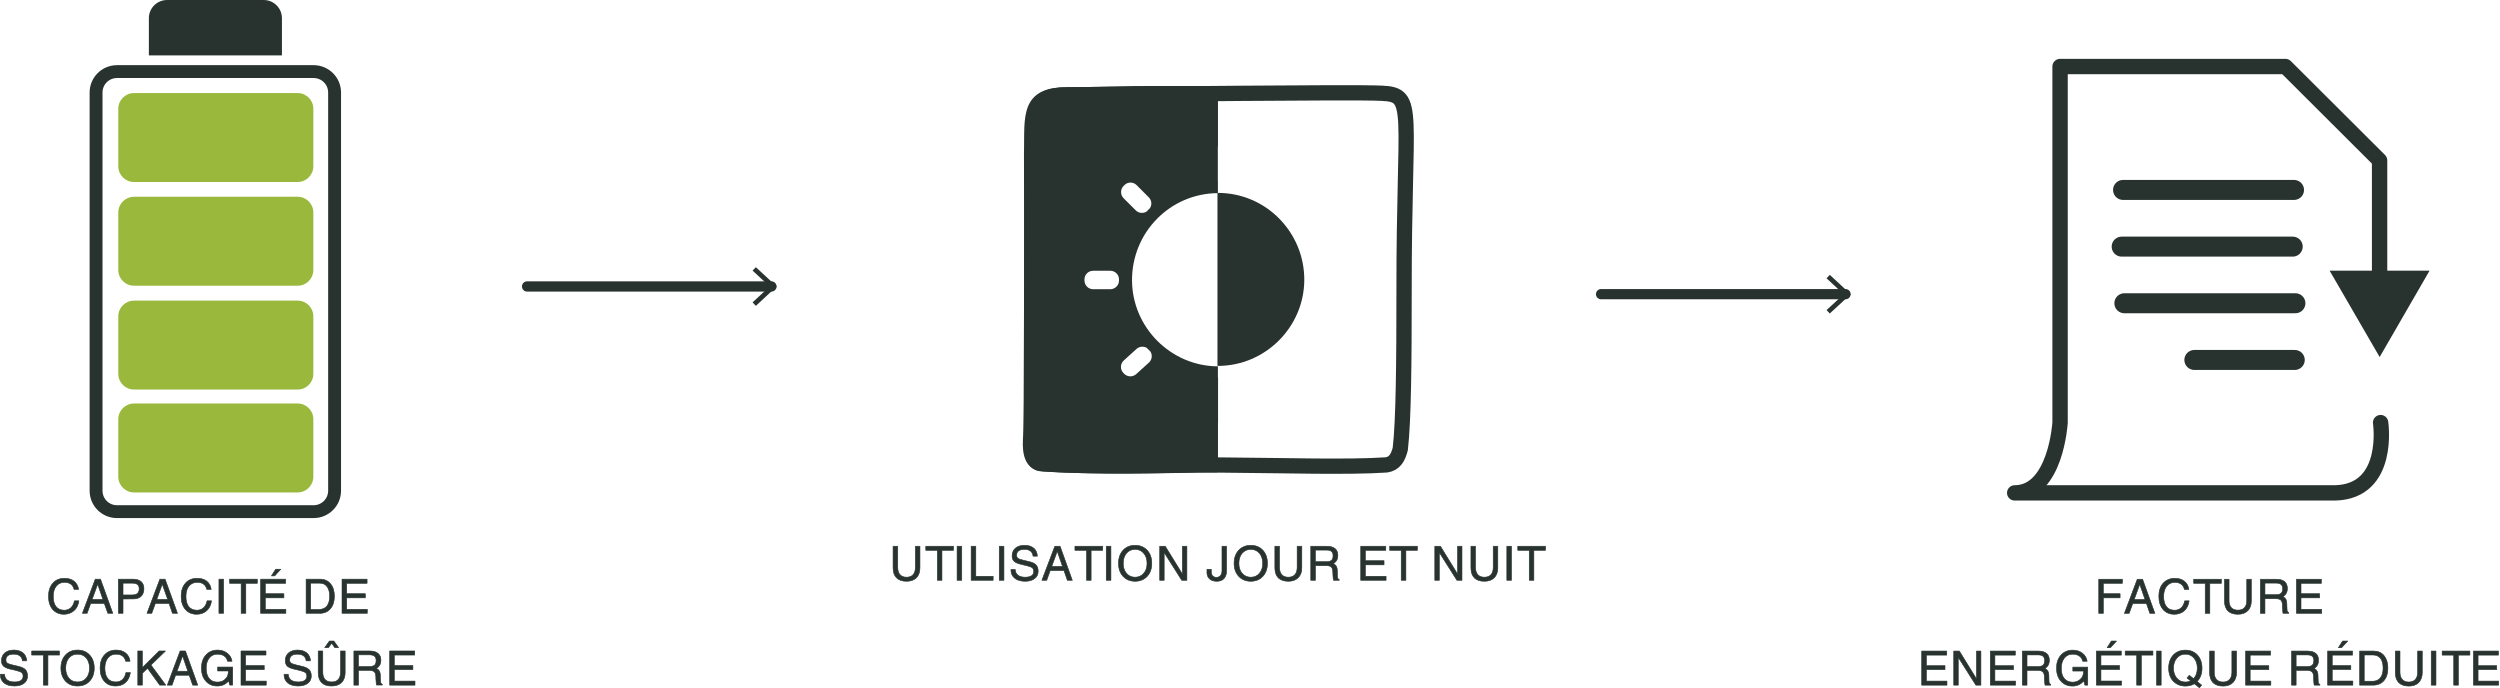 <?xml version="1.0" encoding="UTF-8" standalone="no"?>
<svg
   xmlns:ooo="http://xml.openoffice.org/svg/export"
   xmlns:dc="http://purl.org/dc/elements/1.1/"
   xmlns:cc="http://creativecommons.org/ns#"
   xmlns:rdf="http://www.w3.org/1999/02/22-rdf-syntax-ns#"
   xmlns:svg="http://www.w3.org/2000/svg"
   xmlns="http://www.w3.org/2000/svg"
   xmlns:sodipodi="http://sodipodi.sourceforge.net/DTD/sodipodi-0.dtd"
   xmlns:inkscape="http://www.inkscape.org/namespaces/inkscape"
   version="1.2"
   width="1296.035"
   height="356.876"
   viewBox="0 0 34290.926 9442.344"
   preserveAspectRatio="xMidYMid"
   xml:space="preserve"
   id="svg846"
   sodipodi:docname="solution-details-fr.svg"
   inkscape:version="0.92.4 (5da689c313, 2019-01-14)"
   style="fill-rule:evenodd;stroke-width:28.222;stroke-linejoin:round"><sodipodi:namedview
   pagecolor="#ffffff"
   bordercolor="#666666"
   borderopacity="1"
   objecttolerance="10"
   gridtolerance="10"
   guidetolerance="10"
   inkscape:pageopacity="0"
   inkscape:pageshadow="2"
   inkscape:window-width="1920"
   inkscape:window-height="1001"
   id="namedview848"
   showgrid="false"
   inkscape:zoom="0.75"
   inkscape:cx="648.49133"
   inkscape:cy="175.97485"
   inkscape:window-x="-9"
   inkscape:window-y="-9"
   inkscape:window-maximized="1"
   inkscape:current-layer="svg846"
   units="px"
   fit-margin-top="0"
   fit-margin-left="0"
   fit-margin-right="0"
   fit-margin-bottom="0"
   inkscape:pagecheckerboard="true" />
 <defs
   class="ClipPathGroup"
   id="defs8">
  <clipPath
   id="presentation_clip_path"
   clipPathUnits="userSpaceOnUse">
   <rect
   x="0"
   y="0"
   width="34362"
   height="9626"
   id="rect2" />
  </clipPath>
  <clipPath
   id="presentation_clip_path_shrink"
   clipPathUnits="userSpaceOnUse">
   <rect
   x="34"
   y="9"
   width="34294"
   height="9607"
   id="rect5" />
  </clipPath>
 </defs>
 <defs
   class="TextShapeIndex"
   id="defs12">
  <g
   ooo:slide="id1"
   ooo:id-list="id3 id4 id5 id6 id7 id8 id9 id10 id11 id12 id13 id14 id15 id16 id17 id18 id19 id20 id21 id22 id23 id24 id25 id26 id27 id28 id29 id30 id31 id32 id33 id34 id35 id36 id37 id38 id39 id40 id41 id42 id43 id44 id45 id46 id47 id48 id49 id50 id51 id52 id53 id54 id55 id56 id57 id58 id59 id60 id61 id62 id63 id64 id65 id66 id67 id68 id69 id70 id71 id72 id73 id74 id75 id76 id77 id78 id79 id80 id81 id82 id83 id84 id85 id86 id87 id88 id89"
   id="g10" />
 </defs>
 <defs
   class="EmbeddedBulletChars"
   id="defs44">
  <g
   id="bullet-char-template-57356"
   transform="matrix(4.8828125e-4,0,0,-4.8828125e-4,0,0)">
   <path
   d="M 580,1141 1163,571 580,0 -4,571 Z"
   id="path14"
   inkscape:connector-curvature="0" />
  </g>
  <g
   id="bullet-char-template-57354"
   transform="matrix(4.8828125e-4,0,0,-4.8828125e-4,0,0)">
   <path
   d="M 8,1128 H 1137 V 0 H 8 Z"
   id="path17"
   inkscape:connector-curvature="0" />
  </g>
  <g
   id="bullet-char-template-10146"
   transform="matrix(4.8828125e-4,0,0,-4.8828125e-4,0,0)">
   <path
   d="M 174,0 602,739 174,1481 1456,739 Z M 1358,739 309,1346 659,739 Z"
   id="path20"
   inkscape:connector-curvature="0" />
  </g>
  <g
   id="bullet-char-template-10132"
   transform="matrix(4.8828125e-4,0,0,-4.8828125e-4,0,0)">
   <path
   d="M 2015,739 1276,0 H 717 l 543,543 H 174 v 393 h 1086 l -543,545 h 557 z"
   id="path23"
   inkscape:connector-curvature="0" />
  </g>
  <g
   id="bullet-char-template-10007"
   transform="matrix(4.8828125e-4,0,0,-4.8828125e-4,0,0)">
   <path
   d="m 0,-2 c -7,16 -16,29 -25,39 l 381,530 c -94,256 -141,385 -141,387 0,25 13,38 40,38 9,0 21,-2 34,-5 21,4 42,12 65,25 l 27,-13 111,-251 280,301 64,-25 24,25 c 21,-10 41,-24 62,-43 C 886,937 835,863 770,784 769,783 710,716 594,584 L 774,223 c 0,-27 -21,-55 -63,-84 l 16,-20 C 717,90 699,76 672,76 641,76 570,178 457,381 L 164,-76 c -22,-34 -53,-51 -92,-51 -42,0 -63,17 -64,51 -7,9 -10,24 -10,44 0,9 1,19 2,30 z"
   id="path26"
   inkscape:connector-curvature="0" />
  </g>
  <g
   id="bullet-char-template-10004"
   transform="matrix(4.8828125e-4,0,0,-4.8828125e-4,0,0)">
   <path
   d="M 285,-33 C 182,-33 111,30 74,156 52,228 41,333 41,471 c 0,78 14,145 41,201 34,71 87,106 158,106 53,0 88,-31 106,-94 l 23,-176 c 8,-64 28,-97 59,-98 l 735,706 c 11,11 33,17 66,17 42,0 63,-15 63,-46 V 965 c 0,-36 -10,-64 -30,-84 L 442,47 C 390,-6 338,-33 285,-33 Z"
   id="path29"
   inkscape:connector-curvature="0" />
  </g>
  <g
   id="bullet-char-template-9679"
   transform="matrix(4.8828125e-4,0,0,-4.8828125e-4,0,0)">
   <path
   d="M 813,0 C 632,0 489,54 383,161 276,268 223,411 223,592 c 0,181 53,324 160,431 106,107 249,161 430,161 179,0 323,-54 432,-161 108,-107 162,-251 162,-431 0,-180 -54,-324 -162,-431 C 1136,54 992,0 813,0 Z"
   id="path32"
   inkscape:connector-curvature="0" />
  </g>
  <g
   id="bullet-char-template-8226"
   transform="matrix(4.8828125e-4,0,0,-4.8828125e-4,0,0)">
   <path
   d="m 346,457 c -73,0 -137,26 -191,78 -54,51 -81,114 -81,188 0,73 27,136 81,188 54,52 118,78 191,78 73,0 134,-26 185,-79 51,-51 77,-114 77,-187 0,-75 -25,-137 -76,-188 -50,-52 -112,-78 -186,-78 z"
   id="path35"
   inkscape:connector-curvature="0" />
  </g>
  <g
   id="bullet-char-template-8211"
   transform="matrix(4.8828125e-4,0,0,-4.8828125e-4,0,0)">
   <path
   d="M -4,459 H 1135 V 606 H -4 Z"
   id="path38"
   inkscape:connector-curvature="0" />
  </g>
  <g
   id="bullet-char-template-61548"
   transform="matrix(4.8828125e-4,0,0,-4.8828125e-4,0,0)">
   <path
   d="m 173,740 c 0,163 58,303 173,419 116,115 255,173 419,173 163,0 302,-58 418,-173 116,-116 174,-256 174,-419 0,-163 -58,-303 -174,-418 C 1067,206 928,148 765,148 601,148 462,206 346,322 231,437 173,577 173,740 Z"
   id="path41"
   inkscape:connector-curvature="0" />
  </g>
 </defs>
 <g
   id="g49"
   transform="translate(-23,-26.656)">
  <g
   id="id2"
   class="Master_Slide">
   <g
   id="bg-id2"
   class="Background" />
   <g
   id="bo-id2"
   class="BackgroundObjects" />
  </g>
 </g>
 <g
   class="SlideGroup"
   id="g844"
   transform="matrix(0.999,0,0,0.997,-22.986,0)">
  <g
   id="g842">
   <g
   id="container-id1">
    <g
   id="id1"
   class="Slide"
   clip-path="url(#presentation_clip_path)">
     <g
   class="Page"
   id="g838">
      <g
   class="com.sun.star.drawing.ClosedBezierShape"
   id="g58">
       <g
   id="id3">
        <rect
   class="BoundingBox"
   x="685"
   y="7952"
   width="427"
   height="504"
   id="rect51"
   style="fill:none;stroke:none" />
        <path
   d="m 1106,8266 c -8,57 -30,103 -67,135 -37,33 -83,50 -138,50 -65,0 -116,-23 -155,-67 -38,-45 -57,-105 -57,-180 0,-76 20,-136 60,-181 39,-45 93,-67 160,-67 53,0 96,13 131,40 34,28 55,65 62,113 h -62 c -7,-31 -21,-55 -44,-72 -23,-17 -52,-25 -88,-25 -47,0 -84,17 -112,52 -28,34 -42,82 -42,140 0,62 13,109 39,142 26,32 63,49 112,49 37,0 67,-12 91,-34 24,-22 40,-54 49,-95 z"
   id="path53"
   inkscape:connector-curvature="0"
   style="fill:#283330;stroke:none" />
        <path
   d="m 1106,8266 c -8,57 -30,103 -67,135 -37,33 -83,50 -138,50 -65,0 -116,-23 -155,-67 -38,-45 -57,-105 -57,-180 0,-76 20,-136 60,-181 39,-45 93,-67 160,-67 53,0 96,13 131,40 34,28 55,65 62,113 h -62 c -7,-31 -21,-55 -44,-72 -23,-17 -52,-25 -88,-25 -47,0 -84,17 -112,52 -28,34 -42,82 -42,140 0,62 13,109 39,142 26,32 63,49 112,49 37,0 67,-12 91,-34 24,-22 40,-54 49,-95 z"
   id="path55"
   inkscape:connector-curvature="0"
   style="fill:none;stroke:#283330;stroke-width:8;stroke-linejoin:miter" />
       </g>
      </g>
      <g
   class="com.sun.star.drawing.PolyPolygonShape"
   id="g69">
       <g
   id="id4">
        <rect
   class="BoundingBox"
   x="1148"
   y="7964"
   width="431"
   height="479"
   id="rect60"
   style="fill:none;stroke:none" />
        <path
   d="m 1364,8037 -76,209 h 148 z m -210,401 177,-470 h 72 l 169,470 h -68 l -49,-136 h -187 l -49,136 z"
   id="path62"
   inkscape:connector-curvature="0"
   style="fill:#283330;stroke:none" />
        <path
   d="m 1364,8037 -76,209 h 148 z"
   id="path64"
   inkscape:connector-curvature="0"
   style="fill:none;stroke:#283330;stroke-width:8;stroke-linejoin:miter" />
        <path
   d="m 1154,8438 177,-470 h 72 l 169,470 h -68 l -49,-136 h -187 l -49,136 z"
   id="path66"
   inkscape:connector-curvature="0"
   style="fill:none;stroke:#283330;stroke-width:8;stroke-linejoin:miter" />
       </g>
      </g>
      <g
   class="com.sun.star.drawing.ClosedBezierShape"
   id="g80">
       <g
   id="id5">
        <rect
   class="BoundingBox"
   x="1644"
   y="7964"
   width="361"
   height="479"
   id="rect71"
   style="fill:none;stroke:none" />
        <path
   d="m 1712,8185 h 126 c 33,0 57,-7 72,-21 16,-14 24,-35 24,-65 0,-27 -8,-46 -24,-58 -15,-12 -39,-18 -72,-18 h -126 z m -64,253 v -470 h 205 c 46,0 82,12 108,35 25,23 38,54 38,95 0,44 -13,79 -38,105 -26,25 -62,37 -108,37 h -42 c -40,0 -73,1 -99,1 v 197 z"
   id="path73"
   inkscape:connector-curvature="0"
   style="fill:#283330;stroke:none" />
        <path
   d="m 1712,8185 h 126 c 33,0 57,-7 72,-21 16,-14 24,-35 24,-65 0,-27 -8,-46 -24,-58 -15,-12 -39,-18 -72,-18 h -126 z"
   id="path75"
   inkscape:connector-curvature="0"
   style="fill:none;stroke:#283330;stroke-width:8;stroke-linejoin:miter" />
        <path
   d="m 1648,8438 v -470 h 205 c 46,0 82,12 108,35 25,23 38,54 38,95 0,44 -13,79 -38,105 -26,25 -62,37 -108,37 h -42 c -40,0 -73,1 -99,1 v 197 z"
   id="path77"
   inkscape:connector-curvature="0"
   style="fill:none;stroke:#283330;stroke-width:8;stroke-linejoin:miter" />
       </g>
      </g>
      <g
   class="com.sun.star.drawing.PolyPolygonShape"
   id="g91">
       <g
   id="id6">
        <rect
   class="BoundingBox"
   x="2035"
   y="7964"
   width="432"
   height="479"
   id="rect82"
   style="fill:none;stroke:none" />
        <path
   d="m 2251,8037 -75,209 h 149 z m -210,401 177,-470 h 72 l 170,470 h -69 l -47,-136 h -188 l -50,136 z"
   id="path84"
   inkscape:connector-curvature="0"
   style="fill:#283330;stroke:none" />
        <path
   d="m 2251,8037 -75,209 h 149 z"
   id="path86"
   inkscape:connector-curvature="0"
   style="fill:none;stroke:#283330;stroke-width:8;stroke-linejoin:miter" />
        <path
   d="m 2041,8438 177,-470 h 72 l 170,470 h -69 l -47,-136 h -188 l -50,136 z"
   id="path88"
   inkscape:connector-curvature="0"
   style="fill:none;stroke:#283330;stroke-width:8;stroke-linejoin:miter" />
       </g>
      </g>
      <g
   class="com.sun.star.drawing.ClosedBezierShape"
   id="g100">
       <g
   id="id7">
        <rect
   class="BoundingBox"
   x="2506"
   y="7952"
   width="427"
   height="504"
   id="rect93"
   style="fill:none;stroke:none" />
        <path
   d="m 2927,8266 c -8,57 -30,103 -66,135 -36,33 -82,50 -138,50 -65,0 -117,-23 -155,-67 -38,-45 -58,-105 -58,-180 0,-76 20,-136 60,-181 40,-45 93,-67 162,-67 52,0 96,13 130,40 34,28 54,65 61,113 h -61 c -6,-31 -20,-55 -43,-72 -23,-17 -53,-25 -88,-25 -48,0 -86,17 -114,52 -27,34 -41,82 -41,140 0,62 13,109 38,142 26,32 64,49 114,49 36,0 66,-12 90,-34 24,-22 40,-54 48,-95 z"
   id="path95"
   inkscape:connector-curvature="0"
   style="fill:#283330;stroke:none" />
        <path
   d="m 2927,8266 c -8,57 -30,103 -66,135 -36,33 -82,50 -138,50 -65,0 -117,-23 -155,-67 -38,-45 -58,-105 -58,-180 0,-76 20,-136 60,-181 40,-45 93,-67 162,-67 52,0 96,13 130,40 34,28 54,65 61,113 h -61 c -6,-31 -20,-55 -43,-72 -23,-17 -53,-25 -88,-25 -48,0 -86,17 -114,52 -27,34 -41,82 -41,140 0,62 13,109 38,142 26,32 64,49 114,49 36,0 66,-12 90,-34 24,-22 40,-54 48,-95 z"
   id="path97"
   inkscape:connector-curvature="0"
   style="fill:none;stroke:#283330;stroke-width:8;stroke-linejoin:miter" />
       </g>
      </g>
      <g
   class="com.sun.star.drawing.PolyPolygonShape"
   id="g109">
       <g
   id="id8">
        <rect
   class="BoundingBox"
   x="3025"
   y="7964"
   width="73"
   height="479"
   id="rect102"
   style="fill:none;stroke:none" />
        <path
   d="m 3029,7968 h 64 v 470 h -64 z"
   id="path104"
   inkscape:connector-curvature="0"
   style="fill:#283330;stroke:none" />
        <path
   d="m 3029,7968 h 64 v 470 h -64 z"
   id="path106"
   inkscape:connector-curvature="0"
   style="fill:none;stroke:#283330;stroke-width:8;stroke-linejoin:miter" />
       </g>
      </g>
      <g
   class="com.sun.star.drawing.PolyPolygonShape"
   id="g118">
       <g
   id="id9">
        <rect
   class="BoundingBox"
   x="3171"
   y="7964"
   width="390"
   height="479"
   id="rect111"
   style="fill:none;stroke:none" />
        <path
   d="m 3334,8438 v -413 h -159 v -57 h 381 v 57 h -158 v 413 z"
   id="path113"
   inkscape:connector-curvature="0"
   style="fill:#283330;stroke:none" />
        <path
   d="m 3334,8438 v -413 h -159 v -57 h 381 v 57 h -158 v 413 z"
   id="path115"
   inkscape:connector-curvature="0"
   style="fill:none;stroke:#283330;stroke-width:8;stroke-linejoin:miter" />
       </g>
      </g>
      <g
   class="com.sun.star.drawing.PolyPolygonShape"
   id="g129">
       <g
   id="id10">
        <rect
   class="BoundingBox"
   x="3597"
   y="7827"
   width="356"
   height="616"
   id="rect120"
   style="fill:none;stroke:none" />
        <path
   d="m 3750,7923 58,-92 h 70 l -84,92 z m -149,515 v -470 h 344 v 57 h -279 v 143 h 255 v 57 h -255 v 157 h 282 v 56 z"
   id="path122"
   inkscape:connector-curvature="0"
   style="fill:#283330;stroke:none" />
        <path
   d="m 3750,7923 58,-92 h 70 l -84,92 z"
   id="path124"
   inkscape:connector-curvature="0"
   style="fill:none;stroke:#283330;stroke-width:8;stroke-linejoin:miter" />
        <path
   d="m 3601,8438 v -470 h 344 v 57 h -279 v 143 h 255 v 57 h -255 v 157 h 282 v 56 z"
   id="path126"
   inkscape:connector-curvature="0"
   style="fill:none;stroke:#283330;stroke-width:8;stroke-linejoin:miter" />
       </g>
      </g>
      <g
   class="com.sun.star.drawing.ClosedBezierShape"
   id="g140">
       <g
   id="id11">
        <rect
   class="BoundingBox"
   x="4222"
   y="7964"
   width="397"
   height="479"
   id="rect131"
   style="fill:none;stroke:none" />
        <path
   d="m 4289,8384 h 116 c 47,0 82,-16 107,-47 24,-31 37,-76 37,-133 0,-59 -12,-103 -36,-134 -24,-32 -57,-47 -102,-47 h -122 z m -63,54 v -470 h 192 c 61,0 108,22 143,64 36,42 53,99 53,172 0,71 -18,128 -54,170 -36,43 -85,64 -147,64 z"
   id="path133"
   inkscape:connector-curvature="0"
   style="fill:#283330;stroke:none" />
        <path
   d="m 4289,8384 h 116 c 47,0 82,-16 107,-47 24,-31 37,-76 37,-133 0,-59 -12,-103 -36,-134 -24,-32 -57,-47 -102,-47 h -122 z"
   id="path135"
   inkscape:connector-curvature="0"
   style="fill:none;stroke:#283330;stroke-width:8;stroke-linejoin:miter" />
        <path
   d="m 4226,8438 v -470 h 192 c 61,0 108,22 143,64 36,42 53,99 53,172 0,71 -18,128 -54,170 -36,43 -85,64 -147,64 z"
   id="path137"
   inkscape:connector-curvature="0"
   style="fill:none;stroke:#283330;stroke-width:8;stroke-linejoin:miter" />
       </g>
      </g>
      <g
   class="com.sun.star.drawing.PolyPolygonShape"
   id="g149">
       <g
   id="id12">
        <rect
   class="BoundingBox"
   x="4715"
   y="7964"
   width="356"
   height="479"
   id="rect142"
   style="fill:none;stroke:none" />
        <path
   d="m 4719,8438 v -470 h 344 v 57 h -280 v 143 h 256 v 57 h -256 v 157 h 283 v 56 z"
   id="path144"
   inkscape:connector-curvature="0"
   style="fill:#283330;stroke:none" />
        <path
   d="m 4719,8438 v -470 h 344 v 57 h -280 v 143 h 256 v 57 h -256 v 157 h 283 v 56 z"
   id="path146"
   inkscape:connector-curvature="0"
   style="fill:none;stroke:#283330;stroke-width:8;stroke-linejoin:miter" />
       </g>
      </g>
      <g
   class="com.sun.star.drawing.ClosedBezierShape"
   id="g158">
       <g
   id="id13">
        <rect
   class="BoundingBox"
   x="23"
   y="8939"
   width="383"
   height="504"
   id="rect151"
   style="fill:none;stroke:none" />
        <path
   d="m 331,9092 c -3,-30 -14,-52 -35,-68 -20,-16 -48,-24 -82,-24 -37,0 -64,6 -83,20 -18,14 -27,34 -27,61 0,18 6,31 18,41 12,9 37,18 75,27 l 82,19 c 44,11 75,26 94,46 18,21 28,49 28,86 0,43 -16,76 -49,101 -32,25 -75,37 -130,37 -63,0 -110,-14 -145,-43 -33,-28 -50,-66 -50,-116 v -3 h 58 c 1,34 14,60 37,79 24,18 57,27 100,27 38,0 68,-6 88,-20 20,-13 30,-33 30,-59 0,-22 -6,-39 -20,-50 -13,-10 -39,-20 -79,-30 l -83,-19 c -41,-10 -70,-24 -88,-41 -18,-18 -27,-43 -27,-74 0,-44 16,-80 46,-106 31,-26 72,-40 125,-40 52,0 94,14 125,40 32,26 48,63 51,109 z"
   id="path153"
   inkscape:connector-curvature="0"
   style="fill:#283330;stroke:none" />
        <path
   d="m 331,9092 c -3,-30 -14,-52 -35,-68 -20,-16 -48,-24 -82,-24 -37,0 -64,6 -83,20 -18,14 -27,34 -27,61 0,18 6,31 18,41 12,9 37,18 75,27 l 82,19 c 44,11 75,26 94,46 18,21 28,49 28,86 0,43 -16,76 -49,101 -32,25 -75,37 -130,37 -63,0 -110,-14 -145,-43 -33,-28 -50,-66 -50,-116 v -3 h 58 c 1,34 14,60 37,79 24,18 57,27 100,27 38,0 68,-6 88,-20 20,-13 30,-33 30,-59 0,-22 -6,-39 -20,-50 -13,-10 -39,-20 -79,-30 l -83,-19 c -41,-10 -70,-24 -88,-41 -18,-18 -27,-43 -27,-74 0,-44 16,-80 46,-106 31,-26 72,-40 125,-40 52,0 94,14 125,40 32,26 48,63 51,109 z"
   id="path155"
   inkscape:connector-curvature="0"
   style="fill:none;stroke:#283330;stroke-width:8;stroke-linejoin:miter" />
       </g>
      </g>
      <g
   class="com.sun.star.drawing.PolyPolygonShape"
   id="g167">
       <g
   id="id14">
        <rect
   class="BoundingBox"
   x="454"
   y="8952"
   width="391"
   height="479"
   id="rect160"
   style="fill:none;stroke:none" />
        <path
   d="M 618,9426 V 9012 H 458 v -56 h 382 v 56 H 681 v 414 z"
   id="path162"
   inkscape:connector-curvature="0"
   style="fill:#283330;stroke:none" />
        <path
   d="M 618,9426 V 9012 H 458 v -56 h 382 v 56 H 681 v 414 z"
   id="path164"
   inkscape:connector-curvature="0"
   style="fill:none;stroke:#283330;stroke-width:8;stroke-linejoin:miter" />
       </g>
      </g>
      <g
   class="com.sun.star.drawing.ClosedBezierShape"
   id="g178">
       <g
   id="id15">
        <rect
   class="BoundingBox"
   x="855"
   y="8939"
   width="467"
   height="504"
   id="rect169"
   style="fill:none;stroke:none" />
        <path
   d="m 1087,9382 c 49,0 90,-17 120,-52 30,-35 45,-81 45,-138 0,-57 -15,-105 -45,-140 -30,-35 -71,-52 -120,-52 -48,0 -88,17 -118,52 -29,35 -44,83 -44,140 0,57 15,103 44,138 30,35 70,52 118,52 z m 0,56 c -68,0 -123,-22 -165,-68 -42,-45 -63,-105 -63,-178 0,-75 21,-135 63,-180 42,-46 97,-69 165,-69 70,0 125,23 167,69 42,45 63,105 63,180 0,73 -21,133 -63,178 -42,46 -97,68 -167,68 z"
   id="path171"
   inkscape:connector-curvature="0"
   style="fill:#283330;stroke:none" />
        <path
   d="m 1087,9382 c 49,0 90,-17 120,-52 30,-35 45,-81 45,-138 0,-57 -15,-105 -45,-140 -30,-35 -71,-52 -120,-52 -48,0 -88,17 -118,52 -29,35 -44,83 -44,140 0,57 15,103 44,138 30,35 70,52 118,52 z"
   id="path173"
   inkscape:connector-curvature="0"
   style="fill:none;stroke:#283330;stroke-width:8;stroke-linejoin:miter" />
        <path
   d="m 1087,9438 c -68,0 -123,-22 -165,-68 -42,-45 -63,-105 -63,-178 0,-75 21,-135 63,-180 42,-46 97,-69 165,-69 70,0 125,23 167,69 42,45 63,105 63,180 0,73 -21,133 -63,178 -42,46 -97,68 -167,68 z"
   id="path175"
   inkscape:connector-curvature="0"
   style="fill:none;stroke:#283330;stroke-width:8;stroke-linejoin:miter" />
       </g>
      </g>
      <g
   class="com.sun.star.drawing.ClosedBezierShape"
   id="g187">
       <g
   id="id16">
        <rect
   class="BoundingBox"
   x="1393"
   y="8939"
   width="426"
   height="504"
   id="rect180"
   style="fill:none;stroke:none" />
        <path
   d="m 1813,9253 c -8,58 -30,103 -66,136 -36,33 -82,49 -137,49 -65,0 -116,-22 -155,-66 -39,-45 -58,-105 -58,-180 0,-77 20,-137 60,-181 40,-45 94,-68 161,-68 53,0 96,14 130,41 34,28 55,65 61,113 h -61 c -6,-31 -20,-55 -43,-72 -23,-17 -52,-25 -88,-25 -47,0 -84,17 -112,51 -28,35 -42,82 -42,141 0,62 13,109 39,142 26,32 63,48 112,48 36,0 66,-11 91,-33 24,-23 39,-54 47,-96 z"
   id="path182"
   inkscape:connector-curvature="0"
   style="fill:#283330;stroke:none" />
        <path
   d="m 1813,9253 c -8,58 -30,103 -66,136 -36,33 -82,49 -137,49 -65,0 -116,-22 -155,-66 -39,-45 -58,-105 -58,-180 0,-77 20,-137 60,-181 40,-45 94,-68 161,-68 53,0 96,14 130,41 34,28 55,65 61,113 h -61 c -6,-31 -20,-55 -43,-72 -23,-17 -52,-25 -88,-25 -47,0 -84,17 -112,51 -28,35 -42,82 -42,141 0,62 13,109 39,142 26,32 63,48 112,48 36,0 66,-11 91,-33 24,-23 39,-54 47,-96 z"
   id="path184"
   inkscape:connector-curvature="0"
   style="fill:none;stroke:#283330;stroke-width:8;stroke-linejoin:miter" />
       </g>
      </g>
      <g
   class="com.sun.star.drawing.PolyPolygonShape"
   id="g196">
       <g
   id="id17">
        <rect
   class="BoundingBox"
   x="1910"
   y="8952"
   width="398"
   height="479"
   id="rect189"
   style="fill:none;stroke:none" />
        <path
   d="m 1915,9426 v -470 h 63 v 229 l 230,-229 h 87 l -199,193 203,277 h -83 l -167,-232 -71,68 v 164 z"
   id="path191"
   inkscape:connector-curvature="0"
   style="fill:#283330;stroke:none" />
        <path
   d="m 1915,9426 v -470 h 63 v 229 l 230,-229 h 87 l -199,193 203,277 h -83 l -167,-232 -71,68 v 164 z"
   id="path193"
   inkscape:connector-curvature="0"
   style="fill:none;stroke:#283330;stroke-width:8;stroke-linejoin:miter" />
       </g>
      </g>
      <g
   class="com.sun.star.drawing.PolyPolygonShape"
   id="g207">
       <g
   id="id18">
        <rect
   class="BoundingBox"
   x="2314"
   y="8952"
   width="431"
   height="479"
   id="rect198"
   style="fill:none;stroke:none" />
        <path
   d="m 2530,9025 -76,209 h 148 z m -210,401 176,-470 h 73 l 169,470 h -69 l -48,-136 h -187 l -49,136 z"
   id="path200"
   inkscape:connector-curvature="0"
   style="fill:#283330;stroke:none" />
        <path
   d="m 2530,9025 -76,209 h 148 z"
   id="path202"
   inkscape:connector-curvature="0"
   style="fill:none;stroke:#283330;stroke-width:8;stroke-linejoin:miter" />
        <path
   d="m 2320,9426 176,-470 h 73 l 169,470 h -69 l -48,-136 h -187 l -49,136 z"
   id="path204"
   inkscape:connector-curvature="0"
   style="fill:none;stroke:#283330;stroke-width:8;stroke-linejoin:miter" />
       </g>
      </g>
      <g
   class="com.sun.star.drawing.ClosedBezierShape"
   id="g216">
       <g
   id="id19">
        <rect
   class="BoundingBox"
   x="2785"
   y="8939"
   width="438"
   height="504"
   id="rect209"
   style="fill:none;stroke:none" />
        <path
   d="m 3007,9438 c -65,0 -118,-22 -158,-68 -40,-45 -60,-104 -60,-178 0,-75 20,-135 61,-180 41,-46 95,-69 161,-69 51,0 95,15 132,44 37,28 59,65 66,110 h -62 c -6,-31 -21,-55 -45,-72 -25,-17 -56,-25 -95,-25 -45,0 -82,17 -111,53 -28,35 -42,82 -42,140 0,61 14,108 41,141 27,34 66,50 116,50 48,0 87,-17 116,-53 5,-5 9,-11 13,-17 5,-8 10,-20 13,-35 4,-15 5,-29 5,-42 v -6 h -147 v -54 h 207 v 248 h -41 l -15,-59 -4,5 c -38,45 -89,67 -151,67 z"
   id="path211"
   inkscape:connector-curvature="0"
   style="fill:#283330;stroke:none" />
        <path
   d="m 3007,9438 c -65,0 -118,-22 -158,-68 -40,-45 -60,-104 -60,-178 0,-75 20,-135 61,-180 41,-46 95,-69 161,-69 51,0 95,15 132,44 37,28 59,65 66,110 h -62 c -6,-31 -21,-55 -45,-72 -25,-17 -56,-25 -95,-25 -45,0 -82,17 -111,53 -28,35 -42,82 -42,140 0,61 14,108 41,141 27,34 66,50 116,50 48,0 87,-17 116,-53 5,-5 9,-11 13,-17 5,-8 10,-20 13,-35 4,-15 5,-29 5,-42 v -6 h -147 v -54 h 207 v 248 h -41 l -15,-59 -4,5 c -38,45 -89,67 -151,67 z"
   id="path213"
   inkscape:connector-curvature="0"
   style="fill:none;stroke:#283330;stroke-width:8;stroke-linejoin:miter" />
       </g>
      </g>
      <g
   class="com.sun.star.drawing.PolyPolygonShape"
   id="g225">
       <g
   id="id20">
        <rect
   class="BoundingBox"
   x="3327"
   y="8952"
   width="357"
   height="479"
   id="rect218"
   style="fill:none;stroke:none" />
        <path
   d="m 3332,9426 v -470 h 343 v 56 h -280 v 144 h 256 v 57 h -256 v 157 h 284 v 56 z"
   id="path220"
   inkscape:connector-curvature="0"
   style="fill:#283330;stroke:none" />
        <path
   d="m 3332,9426 v -470 h 343 v 56 h -280 v 144 h 256 v 57 h -256 v 157 h 284 v 56 z"
   id="path222"
   inkscape:connector-curvature="0"
   style="fill:none;stroke:#283330;stroke-width:8;stroke-linejoin:miter" />
       </g>
      </g>
      <g
   class="com.sun.star.drawing.ClosedBezierShape"
   id="g234">
       <g
   id="id21">
        <rect
   class="BoundingBox"
   x="3918"
   y="8939"
   width="384"
   height="504"
   id="rect227"
   style="fill:none;stroke:none" />
        <path
   d="m 4226,9092 c -2,-30 -14,-52 -34,-68 -21,-16 -49,-24 -83,-24 -36,0 -63,6 -81,20 -19,14 -28,34 -28,61 0,18 6,31 18,41 13,9 37,18 75,27 l 81,19 c 44,11 75,26 94,46 20,21 29,49 29,86 0,43 -16,76 -49,101 -33,25 -76,37 -131,37 -61,0 -109,-14 -144,-43 -33,-28 -50,-66 -50,-116 v -3 h 58 c 1,34 14,60 37,79 24,18 57,27 99,27 39,0 68,-6 88,-20 21,-13 31,-33 31,-59 0,-22 -7,-39 -20,-50 -14,-10 -40,-20 -80,-30 l -82,-19 c -41,-10 -70,-24 -88,-41 -18,-18 -26,-43 -26,-74 0,-44 15,-80 45,-106 31,-26 72,-40 124,-40 52,0 94,14 126,40 31,26 49,63 51,109 z"
   id="path229"
   inkscape:connector-curvature="0"
   style="fill:#283330;stroke:none" />
        <path
   d="m 4226,9092 c -2,-30 -14,-52 -34,-68 -21,-16 -49,-24 -83,-24 -36,0 -63,6 -81,20 -19,14 -28,34 -28,61 0,18 6,31 18,41 13,9 37,18 75,27 l 81,19 c 44,11 75,26 94,46 20,21 29,49 29,86 0,43 -16,76 -49,101 -33,25 -76,37 -131,37 -61,0 -109,-14 -144,-43 -33,-28 -50,-66 -50,-116 v -3 h 58 c 1,34 14,60 37,79 24,18 57,27 99,27 39,0 68,-6 88,-20 21,-13 31,-33 31,-59 0,-22 -7,-39 -20,-50 -14,-10 -40,-20 -80,-30 l -82,-19 c -41,-10 -70,-24 -88,-41 -18,-18 -26,-43 -26,-74 0,-44 15,-80 45,-106 31,-26 72,-40 124,-40 52,0 94,14 126,40 31,26 49,63 51,109 z"
   id="path231"
   inkscape:connector-curvature="0"
   style="fill:none;stroke:#283330;stroke-width:8;stroke-linejoin:miter" />
       </g>
      </g>
      <g
   class="com.sun.star.drawing.ClosedBezierShape"
   id="g245">
       <g
   id="id22">
        <rect
   class="BoundingBox"
   x="4388"
   y="8815"
   width="380"
   height="629"
   id="rect236"
   style="fill:none;stroke:none" />
        <path
   d="m 4607,8819 65,91 h -52 l -44,-61 -43,61 h -52 l 65,-91 z m 155,435 c 0,58 -17,103 -49,136 -33,32 -78,48 -137,48 -60,0 -105,-15 -137,-47 -31,-31 -47,-77 -47,-137 v -298 h 63 v 293 c 0,44 11,77 31,99 21,23 51,34 90,34 41,0 71,-11 91,-34 21,-22 31,-55 31,-99 v -293 h 64 z"
   id="path238"
   inkscape:connector-curvature="0"
   style="fill:#283330;stroke:none" />
        <path
   d="m 4607,8819 65,91 h -52 l -44,-61 -43,61 h -52 l 65,-91 z"
   id="path240"
   inkscape:connector-curvature="0"
   style="fill:none;stroke:#283330;stroke-width:8;stroke-linejoin:miter" />
        <path
   d="m 4762,9254 c 0,58 -17,103 -49,136 -33,32 -78,48 -137,48 -60,0 -105,-15 -137,-47 -31,-31 -47,-77 -47,-137 v -298 h 63 v 293 c 0,44 11,77 31,99 21,23 51,34 90,34 41,0 71,-11 91,-34 21,-22 31,-55 31,-99 v -293 h 64 z"
   id="path242"
   inkscape:connector-curvature="0"
   style="fill:none;stroke:#283330;stroke-width:8;stroke-linejoin:miter" />
       </g>
      </g>
      <g
   class="com.sun.star.drawing.ClosedBezierShape"
   id="g256">
       <g
   id="id23">
        <rect
   class="BoundingBox"
   x="4878"
   y="8952"
   width="399"
   height="479"
   id="rect247"
   style="fill:none;stroke:none" />
        <path
   d="m 4945,9169 h 157 c 29,0 51,-7 65,-19 13,-13 20,-35 20,-62 0,-27 -7,-47 -22,-60 -14,-12 -37,-19 -68,-19 h -152 z m -63,257 v -470 h 218 c 50,0 87,11 113,33 26,21 40,53 40,94 0,41 -14,75 -41,98 -7,5 -14,10 -22,15 l 10,5 c 29,16 43,44 45,83 l 2,85 c 1,14 2,24 7,30 3,6 9,12 18,16 v 10 h -79 c -2,-3 -3,-13 -5,-30 -2,-16 -3,-34 -4,-53 l -1,-37 c -1,-30 -8,-50 -22,-63 -13,-12 -35,-18 -65,-18 h -151 v 202 z"
   id="path249"
   inkscape:connector-curvature="0"
   style="fill:#283330;stroke:none" />
        <path
   d="m 4945,9169 h 157 c 29,0 51,-7 65,-19 13,-13 20,-35 20,-62 0,-27 -7,-47 -22,-60 -14,-12 -37,-19 -68,-19 h -152 z"
   id="path251"
   inkscape:connector-curvature="0"
   style="fill:none;stroke:#283330;stroke-width:8;stroke-linejoin:miter" />
        <path
   d="m 4882,9426 v -470 h 218 c 50,0 87,11 113,33 26,21 40,53 40,94 0,41 -14,75 -41,98 -7,5 -14,10 -22,15 l 10,5 c 29,16 43,44 45,83 l 2,85 c 1,14 2,24 7,30 3,6 9,12 18,16 v 10 h -79 c -2,-3 -3,-13 -5,-30 -2,-16 -3,-34 -4,-53 l -1,-37 c -1,-30 -8,-50 -22,-63 -13,-12 -35,-18 -65,-18 h -151 v 202 z"
   id="path253"
   inkscape:connector-curvature="0"
   style="fill:none;stroke:#283330;stroke-width:8;stroke-linejoin:miter" />
       </g>
      </g>
      <g
   class="com.sun.star.drawing.PolyPolygonShape"
   id="g265">
       <g
   id="id24">
        <rect
   class="BoundingBox"
   x="5369"
   y="8952"
   width="357"
   height="479"
   id="rect258"
   style="fill:none;stroke:none" />
        <path
   d="m 5373,9426 v -470 h 344 v 56 h -280 v 144 h 255 v 57 h -255 v 157 h 284 v 56 z"
   id="path260"
   inkscape:connector-curvature="0"
   style="fill:#283330;stroke:none" />
        <path
   d="m 5373,9426 v -470 h 344 v 56 h -280 v 144 h 255 v 57 h -255 v 157 h 284 v 56 z"
   id="path262"
   inkscape:connector-curvature="0"
   style="fill:none;stroke:#283330;stroke-width:8;stroke-linejoin:miter" />
       </g>
      </g>
      <g
   class="com.sun.star.drawing.ClosedBezierShape"
   id="g272">
       <g
   id="id25">
        <rect
   class="BoundingBox"
   x="2067"
   y="0"
   width="1829"
   height="763"
   id="rect267"
   style="fill:none;stroke:none" />
        <path
   d="M 3644,0 H 2317 C 2179,0 2067,112 2067,250 V 762 H 3894 V 250 C 3894,112 3782,0 3644,0 Z"
   id="path269"
   inkscape:connector-curvature="0"
   style="fill:#283330;stroke:none" />
       </g>
      </g>
      <g
   class="com.sun.star.drawing.ClosedBezierShape"
   id="g279">
       <g
   id="id26">
        <rect
   class="BoundingBox"
   x="1253"
   y="896"
   width="3454"
   height="6233"
   id="rect274"
   style="fill:none;stroke:none" />
        <path
   d="M 4329,7039 H 1629 c -159,0 -287,-129 -287,-288 V 1273 c 0,-159 128,-288 287,-288 h 2700 c 159,0 288,129 288,288 v 5478 c 0,159 -129,288 -288,288 z"
   id="path276"
   inkscape:connector-curvature="0"
   style="fill:none;stroke:#283330;stroke-width:177;stroke-linejoin:miter" />
       </g>
      </g>
      <g
   class="com.sun.star.drawing.ClosedBezierShape"
   id="g286">
       <g
   id="id27">
        <rect
   class="BoundingBox"
   x="1647"
   y="1280"
   width="2679"
   height="1225"
   id="rect281"
   style="fill:none;stroke:none" />
        <path
   d="M 4109,2504 H 1863 c -119,0 -216,-97 -216,-216 v -792 c 0,-119 97,-216 216,-216 h 2246 c 120,0 216,97 216,216 v 792 c 0,119 -96,216 -216,216 z"
   id="path283"
   inkscape:connector-curvature="0"
   style="fill:#99b83c;stroke:none" />
       </g>
      </g>
      <g
   class="com.sun.star.drawing.ClosedBezierShape"
   id="g293">
       <g
   id="id28">
        <rect
   class="BoundingBox"
   x="1647"
   y="2707"
   width="2679"
   height="1225"
   id="rect288"
   style="fill:none;stroke:none" />
        <path
   d="M 4109,3931 H 1863 c -119,0 -216,-97 -216,-216 v -792 c 0,-119 97,-216 216,-216 h 2246 c 120,0 216,97 216,216 v 792 c 0,119 -96,216 -216,216 z"
   id="path290"
   inkscape:connector-curvature="0"
   style="fill:#99b83c;stroke:none" />
       </g>
      </g>
      <g
   class="com.sun.star.drawing.ClosedBezierShape"
   id="g300">
       <g
   id="id29">
        <rect
   class="BoundingBox"
   x="1647"
   y="4136"
   width="2679"
   height="1224"
   id="rect295"
   style="fill:none;stroke:none" />
        <path
   d="M 4109,5359 H 1863 c -119,0 -216,-96 -216,-215 v -791 c 0,-121 97,-217 216,-217 h 2246 c 120,0 216,96 216,217 v 791 c 0,119 -96,215 -216,215 z"
   id="path297"
   inkscape:connector-curvature="0"
   style="fill:#99b83c;stroke:none" />
       </g>
      </g>
      <g
   class="com.sun.star.drawing.ClosedBezierShape"
   id="g307">
       <g
   id="id30">
        <rect
   class="BoundingBox"
   x="1647"
   y="5551"
   width="2679"
   height="1225"
   id="rect302"
   style="fill:none;stroke:none" />
        <path
   d="M 4109,6775 H 1863 c -119,0 -216,-98 -216,-217 v -791 c 0,-119 97,-216 216,-216 h 2246 c 120,0 216,97 216,216 v 791 c 0,119 -96,217 -216,217 z"
   id="path304"
   inkscape:connector-curvature="0"
   style="fill:#99b83c;stroke:none" />
       </g>
      </g>
      <g
   class="com.sun.star.drawing.ClosedBezierShape"
   id="g314">
       <g
   id="id31">
        <rect
   class="BoundingBox"
   x="16739"
   y="2654"
   width="1194"
   height="2381"
   id="rect309"
   style="fill:none;stroke:none" />
        <path
   d="m 16745,5034 c 650,0 1183,-534 1186,-1181 3,-656 -525,-1199 -1186,-1199 -2,0 -4,0 -6,0 v 2380 c 2,0 4,0 6,0 z"
   id="path311"
   inkscape:connector-curvature="0"
   style="fill:#283330;stroke:none" />
       </g>
      </g>
      <g
   class="com.sun.star.drawing.ClosedBezierShape"
   id="g321">
       <g
   id="id32">
        <rect
   class="BoundingBox"
   x="14066"
   y="1172"
   width="5370"
   height="5349"
   id="rect316"
   style="fill:none;stroke:none" />
        <path
   d="m 17272,6403 c 244,-1 1274,29 1786,-7 117,-17 161,-105 191,-219 46,-394 52,-1219 52,-2157 -3,-2525 172,-2716 -303,-2737 -413,-21 -3323,17 -4326,21 -512,3 -450,268 -484,775 0,2 -1,4 -1,6 2,959 15,3617 -10,3903 -14,167 -16,391 166,391 1,0 3,0 4,1 536,48 1794,22 2124,14 z"
   id="path318"
   inkscape:connector-curvature="0"
   style="fill:none;stroke:#283330;stroke-width:210;stroke-linecap:round;stroke-linejoin:round" />
       </g>
      </g>
      <g
   class="com.sun.star.drawing.ClosedBezierShape"
   id="g328">
       <g
   id="id33">
        <rect
   class="BoundingBox"
   x="14076"
   y="1182"
   width="2673"
   height="5335"
   id="rect323"
   style="fill:none;stroke:none" />
        <path
   d="m 15798,4988 -175,159 c -49,44 -124,40 -168,-8 l -11,-12 c -44,-48 -40,-124 9,-168 l 174,-158 c 40,-36 97,-41 141,-15 16,17 33,34 50,50 31,48 23,113 -20,152 z m -411,-1129 c 0,66 -54,120 -119,120 h -236 c -66,0 -119,-54 -119,-120 v -15 c 0,-66 53,-119 119,-119 h 236 c 65,0 119,53 119,119 z m 63,-1301 11,-11 c 46,-47 122,-47 168,0 l 167,168 c 41,41 46,104 15,150 -6,6 -12,12 -18,17 l -10,11 c -5,5 -10,10 -15,16 -47,31 -110,26 -151,-15 l -167,-167 c -46,-46 -46,-123 0,-169 z m 1296,2635 c -1,0 -1,0 -1,0 v -153 c -646,-3 -1177,-536 -1179,-1183 -3,-659 523,-1197 1179,-1200 v -163 h 1 v -1 h -1 v -3 c -1,0 -1,0 -1,0 v -471 h 2 v -836 c -323,0 -617,1 -833,0 -382,-4 -861,17 -1238,18 -644,-5 -589,405 -589,887 1,1025 -7,3570 -10,3893 0,211 6,498 263,505 866,54 1686,20 2407,12 v -680 h 1 v -625 z"
   id="path325"
   inkscape:connector-curvature="0"
   style="fill:#283330;stroke:none" />
       </g>
      </g>
      <g
   class="com.sun.star.drawing.ClosedBezierShape"
   id="g337">
       <g
   id="id34">
        <rect
   class="BoundingBox"
   x="12281"
   y="7511"
   width="378"
   height="491"
   id="rect330"
   style="fill:none;stroke:none" />
        <path
   d="m 12654,7812 c 0,57 -16,103 -48,136 -33,33 -78,49 -136,49 -60,0 -106,-16 -137,-47 -32,-32 -48,-78 -48,-138 v -297 h 64 v 292 c 0,43 11,76 31,99 21,23 51,35 90,35 40,0 70,-12 90,-35 21,-23 31,-56 31,-99 v -292 h 63 z"
   id="path332"
   inkscape:connector-curvature="0"
   style="fill:#283330;stroke:none" />
        <path
   d="m 12654,7812 c 0,57 -16,103 -48,136 -33,33 -78,49 -136,49 -60,0 -106,-16 -137,-47 -32,-32 -48,-78 -48,-138 v -297 h 64 v 292 c 0,43 11,76 31,99 21,23 51,35 90,35 40,0 70,-12 90,-35 21,-23 31,-56 31,-99 v -292 h 63 z"
   id="path334"
   inkscape:connector-curvature="0"
   style="fill:none;stroke:#283330;stroke-width:8;stroke-linejoin:miter" />
       </g>
      </g>
      <g
   class="com.sun.star.drawing.PolyPolygonShape"
   id="g346">
       <g
   id="id35">
        <rect
   class="BoundingBox"
   x="12729"
   y="7511"
   width="391"
   height="478"
   id="rect339"
   style="fill:none;stroke:none" />
        <path
   d="m 12893,7984 v -413 h -159 v -56 h 381 v 56 h -159 v 413 z"
   id="path341"
   inkscape:connector-curvature="0"
   style="fill:#283330;stroke:none" />
        <path
   d="m 12893,7984 v -413 h -159 v -56 h 381 v 56 h -159 v 413 z"
   id="path343"
   inkscape:connector-curvature="0"
   style="fill:none;stroke:#283330;stroke-width:8;stroke-linejoin:miter" />
       </g>
      </g>
      <g
   class="com.sun.star.drawing.PolyPolygonShape"
   id="g355">
       <g
   id="id36">
        <rect
   class="BoundingBox"
   x="13160"
   y="7511"
   width="73"
   height="478"
   id="rect348"
   style="fill:none;stroke:none" />
        <path
   d="m 13164,7515 h 64 v 469 h -64 z"
   id="path350"
   inkscape:connector-curvature="0"
   style="fill:#283330;stroke:none" />
        <path
   d="m 13164,7515 h 64 v 469 h -64 z"
   id="path352"
   inkscape:connector-curvature="0"
   style="fill:none;stroke:#283330;stroke-width:8;stroke-linejoin:miter" />
       </g>
      </g>
      <g
   class="com.sun.star.drawing.PolyPolygonShape"
   id="g364">
       <g
   id="id37">
        <rect
   class="BoundingBox"
   x="13353"
   y="7511"
   width="311"
   height="478"
   id="rect357"
   style="fill:none;stroke:none" />
        <path
   d="m 13357,7984 v -469 h 64 v 413 h 238 v 56 z"
   id="path359"
   inkscape:connector-curvature="0"
   style="fill:#283330;stroke:none" />
        <path
   d="m 13357,7984 v -469 h 64 v 413 h 238 v 56 z"
   id="path361"
   inkscape:connector-curvature="0"
   style="fill:none;stroke:#283330;stroke-width:8;stroke-linejoin:miter" />
       </g>
      </g>
      <g
   class="com.sun.star.drawing.PolyPolygonShape"
   id="g373">
       <g
   id="id38">
        <rect
   class="BoundingBox"
   x="13739"
   y="7511"
   width="73"
   height="478"
   id="rect366"
   style="fill:none;stroke:none" />
        <path
   d="m 13743,7515 h 64 v 469 h -64 z"
   id="path368"
   inkscape:connector-curvature="0"
   style="fill:#283330;stroke:none" />
        <path
   d="m 13743,7515 h 64 v 469 h -64 z"
   id="path370"
   inkscape:connector-curvature="0"
   style="fill:none;stroke:#283330;stroke-width:8;stroke-linejoin:miter" />
       </g>
      </g>
      <g
   class="com.sun.star.drawing.ClosedBezierShape"
   id="g382">
       <g
   id="id39">
        <rect
   class="BoundingBox"
   x="13899"
   y="7498"
   width="383"
   height="504"
   id="rect375"
   style="fill:none;stroke:none" />
        <path
   d="m 14207,7652 c -3,-31 -14,-54 -35,-70 -20,-16 -48,-24 -82,-24 -36,0 -63,7 -82,21 -18,14 -27,34 -27,60 0,19 6,33 18,42 12,9 37,18 74,26 l 82,20 c 44,10 75,26 94,46 18,20 28,49 28,86 0,42 -16,76 -49,101 -32,25 -75,37 -130,37 -62,0 -109,-14 -144,-43 -34,-28 -51,-67 -51,-116 v -3 h 59 c 1,33 14,60 37,78 24,19 57,28 99,28 38,0 68,-7 88,-20 20,-13 30,-33 30,-59 0,-23 -6,-39 -20,-50 -13,-11 -39,-21 -79,-30 l -82,-20 c -41,-10 -70,-23 -89,-41 -18,-17 -27,-41 -27,-72 0,-46 16,-81 47,-108 31,-26 72,-39 124,-39 52,0 94,13 126,40 31,26 47,62 50,110 z"
   id="path377"
   inkscape:connector-curvature="0"
   style="fill:#283330;stroke:none" />
        <path
   d="m 14207,7652 c -3,-31 -14,-54 -35,-70 -20,-16 -48,-24 -82,-24 -36,0 -63,7 -82,21 -18,14 -27,34 -27,60 0,19 6,33 18,42 12,9 37,18 74,26 l 82,20 c 44,10 75,26 94,46 18,20 28,49 28,86 0,42 -16,76 -49,101 -32,25 -75,37 -130,37 -62,0 -109,-14 -144,-43 -34,-28 -51,-67 -51,-116 v -3 h 59 c 1,33 14,60 37,78 24,19 57,28 99,28 38,0 68,-7 88,-20 20,-13 30,-33 30,-59 0,-23 -6,-39 -20,-50 -13,-11 -39,-21 -79,-30 l -82,-20 c -41,-10 -70,-23 -89,-41 -18,-17 -27,-41 -27,-72 0,-46 16,-81 47,-108 31,-26 72,-39 124,-39 52,0 94,13 126,40 31,26 47,62 50,110 z"
   id="path379"
   inkscape:connector-curvature="0"
   style="fill:none;stroke:#283330;stroke-width:8;stroke-linejoin:miter" />
       </g>
      </g>
      <g
   class="com.sun.star.drawing.PolyPolygonShape"
   id="g393">
       <g
   id="id40">
        <rect
   class="BoundingBox"
   x="14322"
   y="7511"
   width="431"
   height="478"
   id="rect384"
   style="fill:none;stroke:none" />
        <path
   d="m 14539,7584 -75,208 h 147 z m -211,400 178,-469 h 72 l 168,469 h -68 l -47,-135 h -188 l -49,135 z"
   id="path386"
   inkscape:connector-curvature="0"
   style="fill:#283330;stroke:none" />
        <path
   d="m 14539,7584 -75,208 h 147 z"
   id="path388"
   inkscape:connector-curvature="0"
   style="fill:none;stroke:#283330;stroke-width:8;stroke-linejoin:miter" />
        <path
   d="m 14328,7984 178,-469 h 72 l 168,469 h -68 l -47,-135 h -188 l -49,135 z"
   id="path390"
   inkscape:connector-curvature="0"
   style="fill:none;stroke:#283330;stroke-width:8;stroke-linejoin:miter" />
       </g>
      </g>
      <g
   class="com.sun.star.drawing.PolyPolygonShape"
   id="g402">
       <g
   id="id41">
        <rect
   class="BoundingBox"
   x="14777"
   y="7511"
   width="391"
   height="478"
   id="rect395"
   style="fill:none;stroke:none" />
        <path
   d="m 14941,7984 v -413 h -159 v -56 h 381 v 56 h -159 v 413 z"
   id="path397"
   inkscape:connector-curvature="0"
   style="fill:#283330;stroke:none" />
        <path
   d="m 14941,7984 v -413 h -159 v -56 h 381 v 56 h -159 v 413 z"
   id="path399"
   inkscape:connector-curvature="0"
   style="fill:none;stroke:#283330;stroke-width:8;stroke-linejoin:miter" />
       </g>
      </g>
      <g
   class="com.sun.star.drawing.PolyPolygonShape"
   id="g411">
       <g
   id="id42">
        <rect
   class="BoundingBox"
   x="15208"
   y="7511"
   width="73"
   height="478"
   id="rect404"
   style="fill:none;stroke:none" />
        <path
   d="m 15212,7515 h 64 v 469 h -64 z"
   id="path406"
   inkscape:connector-curvature="0"
   style="fill:#283330;stroke:none" />
        <path
   d="m 15212,7515 h 64 v 469 h -64 z"
   id="path408"
   inkscape:connector-curvature="0"
   style="fill:none;stroke:#283330;stroke-width:8;stroke-linejoin:miter" />
       </g>
      </g>
      <g
   class="com.sun.star.drawing.ClosedBezierShape"
   id="g422">
       <g
   id="id43">
        <rect
   class="BoundingBox"
   x="15376"
   y="7498"
   width="466"
   height="504"
   id="rect413"
   style="fill:none;stroke:none" />
        <path
   d="m 15608,7941 c 49,0 88,-18 118,-53 31,-35 46,-81 46,-138 0,-57 -15,-103 -46,-139 -30,-35 -69,-53 -118,-53 -49,0 -88,18 -118,53 -30,36 -45,82 -45,139 0,57 15,103 45,138 30,35 69,53 118,53 z m 0,56 c -68,0 -123,-23 -165,-68 -42,-45 -63,-105 -63,-179 0,-74 21,-134 63,-180 42,-45 97,-68 165,-68 68,0 123,23 166,68 42,46 63,106 63,180 0,74 -21,134 -63,179 -43,45 -98,68 -166,68 z"
   id="path415"
   inkscape:connector-curvature="0"
   style="fill:#283330;stroke:none" />
        <path
   d="m 15608,7941 c 49,0 88,-18 118,-53 31,-35 46,-81 46,-138 0,-57 -15,-103 -46,-139 -30,-35 -69,-53 -118,-53 -49,0 -88,18 -118,53 -30,36 -45,82 -45,139 0,57 15,103 45,138 30,35 69,53 118,53 z"
   id="path417"
   inkscape:connector-curvature="0"
   style="fill:none;stroke:#283330;stroke-width:8;stroke-linejoin:miter" />
        <path
   d="m 15608,7997 c -68,0 -123,-23 -165,-68 -42,-45 -63,-105 -63,-179 0,-74 21,-134 63,-180 42,-45 97,-68 165,-68 68,0 123,23 166,68 42,46 63,106 63,180 0,74 -21,134 -63,179 -43,45 -98,68 -166,68 z"
   id="path419"
   inkscape:connector-curvature="0"
   style="fill:none;stroke:#283330;stroke-width:8;stroke-linejoin:miter" />
       </g>
      </g>
      <g
   class="com.sun.star.drawing.PolyPolygonShape"
   id="g431">
       <g
   id="id44">
        <rect
   class="BoundingBox"
   x="15942"
   y="7511"
   width="382"
   height="478"
   id="rect424"
   style="fill:none;stroke:none" />
        <path
   d="m 16007,7984 h -61 v -469 h 76 l 235,382 v -382 h 62 v 469 h -70 l -242,-383 z"
   id="path426"
   inkscape:connector-curvature="0"
   style="fill:#283330;stroke:none" />
        <path
   d="m 16007,7984 h -61 v -469 h 76 l 235,382 v -382 h 62 v 469 h -70 l -242,-383 z"
   id="path428"
   inkscape:connector-curvature="0"
   style="fill:none;stroke:#283330;stroke-width:8;stroke-linejoin:miter" />
       </g>
      </g>
      <g
   class="com.sun.star.drawing.ClosedBezierShape"
   id="g440">
       <g
   id="id45">
        <rect
   class="BoundingBox"
   x="16590"
   y="7511"
   width="279"
   height="491"
   id="rect433"
   style="fill:none;stroke:none" />
        <path
   d="m 16801,7515 h 63 v 337 c 0,46 -12,81 -35,107 -23,26 -56,38 -100,38 -44,0 -78,-12 -101,-35 -23,-22 -34,-52 -34,-89 0,-3 1,-6 1,-9 v -32 h 59 v 32 c 0,25 6,44 18,58 13,13 30,21 53,21 23,0 42,-9 56,-25 13,-16 20,-38 20,-66 z"
   id="path435"
   inkscape:connector-curvature="0"
   style="fill:#283330;stroke:none" />
        <path
   d="m 16801,7515 h 63 v 337 c 0,46 -12,81 -35,107 -23,26 -56,38 -100,38 -44,0 -78,-12 -101,-35 -23,-22 -34,-52 -34,-89 0,-3 1,-6 1,-9 v -32 h 59 v 32 c 0,25 6,44 18,58 13,13 30,21 53,21 23,0 42,-9 56,-25 13,-16 20,-38 20,-66 z"
   id="path437"
   inkscape:connector-curvature="0"
   style="fill:none;stroke:#283330;stroke-width:8;stroke-linejoin:miter" />
       </g>
      </g>
      <g
   class="com.sun.star.drawing.ClosedBezierShape"
   id="g451">
       <g
   id="id46">
        <rect
   class="BoundingBox"
   x="16962"
   y="7498"
   width="468"
   height="504"
   id="rect442"
   style="fill:none;stroke:none" />
        <path
   d="m 17197,7941 c 49,0 88,-18 118,-53 30,-35 45,-81 45,-138 0,-57 -15,-103 -45,-139 -30,-35 -69,-53 -118,-53 -49,0 -88,18 -119,53 -30,36 -45,82 -45,139 0,57 15,103 45,138 31,35 70,53 119,53 z m 0,56 c -68,0 -124,-23 -166,-68 -42,-45 -64,-105 -64,-179 0,-74 22,-134 64,-180 42,-45 98,-68 166,-68 68,0 123,23 165,68 42,46 63,106 63,180 0,74 -21,134 -63,179 -42,45 -97,68 -165,68 z"
   id="path444"
   inkscape:connector-curvature="0"
   style="fill:#283330;stroke:none" />
        <path
   d="m 17197,7941 c 49,0 88,-18 118,-53 30,-35 45,-81 45,-138 0,-57 -15,-103 -45,-139 -30,-35 -69,-53 -118,-53 -49,0 -88,18 -119,53 -30,36 -45,82 -45,139 0,57 15,103 45,138 31,35 70,53 119,53 z"
   id="path446"
   inkscape:connector-curvature="0"
   style="fill:none;stroke:#283330;stroke-width:8;stroke-linejoin:miter" />
        <path
   d="m 17197,7997 c -68,0 -124,-23 -166,-68 -42,-45 -64,-105 -64,-179 0,-74 22,-134 64,-180 42,-45 98,-68 166,-68 68,0 123,23 165,68 42,46 63,106 63,180 0,74 -21,134 -63,179 -42,45 -97,68 -165,68 z"
   id="path448"
   inkscape:connector-curvature="0"
   style="fill:none;stroke:#283330;stroke-width:8;stroke-linejoin:miter" />
       </g>
      </g>
      <g
   class="com.sun.star.drawing.ClosedBezierShape"
   id="g460">
       <g
   id="id47">
        <rect
   class="BoundingBox"
   x="17523"
   y="7511"
   width="380"
   height="491"
   id="rect453"
   style="fill:none;stroke:none" />
        <path
   d="m 17897,7812 c 0,57 -16,103 -50,136 -32,33 -77,49 -135,49 -60,0 -106,-16 -138,-47 -31,-32 -47,-78 -47,-138 v -297 h 64 v 292 c 0,43 10,76 31,99 20,23 50,35 90,35 39,0 69,-12 90,-35 20,-23 31,-56 31,-99 v -292 h 64 z"
   id="path455"
   inkscape:connector-curvature="0"
   style="fill:#283330;stroke:none" />
        <path
   d="m 17897,7812 c 0,57 -16,103 -50,136 -32,33 -77,49 -135,49 -60,0 -106,-16 -138,-47 -31,-32 -47,-78 -47,-138 v -297 h 64 v 292 c 0,43 10,76 31,99 20,23 50,35 90,35 39,0 69,-12 90,-35 20,-23 31,-56 31,-99 v -292 h 64 z"
   id="path457"
   inkscape:connector-curvature="0"
   style="fill:none;stroke:#283330;stroke-width:8;stroke-linejoin:miter" />
       </g>
      </g>
      <g
   class="com.sun.star.drawing.ClosedBezierShape"
   id="g471">
       <g
   id="id48">
        <rect
   class="BoundingBox"
   x="18016"
   y="7511"
   width="400"
   height="478"
   id="rect462"
   style="fill:none;stroke:none" />
        <path
   d="m 18084,7727 h 158 c 29,0 50,-7 64,-20 14,-13 20,-33 20,-61 0,-27 -7,-47 -21,-59 -14,-13 -37,-19 -68,-19 h -153 z m -64,257 v -469 h 219 c 50,0 88,11 114,32 26,22 39,53 39,95 0,41 -14,73 -41,97 -6,6 -14,11 -22,16 l 11,5 c 28,16 43,43 44,82 l 3,86 c 0,14 2,24 5,30 3,6 9,11 19,16 v 10 h -78 c -2,-4 -4,-14 -6,-30 -1,-16 -3,-34 -3,-54 l -2,-37 c -1,-29 -8,-50 -21,-62 -13,-13 -35,-19 -66,-19 h -151 v 202 z"
   id="path464"
   inkscape:connector-curvature="0"
   style="fill:#283330;stroke:none" />
        <path
   d="m 18084,7727 h 158 c 29,0 50,-7 64,-20 14,-13 20,-33 20,-61 0,-27 -7,-47 -21,-59 -14,-13 -37,-19 -68,-19 h -153 z"
   id="path466"
   inkscape:connector-curvature="0"
   style="fill:none;stroke:#283330;stroke-width:8;stroke-linejoin:miter" />
        <path
   d="m 18020,7984 v -469 h 219 c 50,0 88,11 114,32 26,22 39,53 39,95 0,41 -14,73 -41,97 -6,6 -14,11 -22,16 l 11,5 c 28,16 43,43 44,82 l 3,86 c 0,14 2,24 5,30 3,6 9,11 19,16 v 10 h -78 c -2,-4 -4,-14 -6,-30 -1,-16 -3,-34 -3,-54 l -2,-37 c -1,-29 -8,-50 -21,-62 -13,-13 -35,-19 -66,-19 h -151 v 202 z"
   id="path468"
   inkscape:connector-curvature="0"
   style="fill:none;stroke:#283330;stroke-width:8;stroke-linejoin:miter" />
       </g>
      </g>
      <g
   class="com.sun.star.drawing.PolyPolygonShape"
   id="g480">
       <g
   id="id49">
        <rect
   class="BoundingBox"
   x="18701"
   y="7511"
   width="358"
   height="478"
   id="rect473"
   style="fill:none;stroke:none" />
        <path
   d="m 18706,7984 v -469 h 344 v 56 h -280 v 143 h 256 v 57 h -256 v 157 h 284 v 56 z"
   id="path475"
   inkscape:connector-curvature="0"
   style="fill:#283330;stroke:none" />
        <path
   d="m 18706,7984 v -469 h 344 v 56 h -280 v 143 h 256 v 57 h -256 v 157 h 284 v 56 z"
   id="path477"
   inkscape:connector-curvature="0"
   style="fill:none;stroke:#283330;stroke-width:8;stroke-linejoin:miter" />
       </g>
      </g>
      <g
   class="com.sun.star.drawing.PolyPolygonShape"
   id="g489">
       <g
   id="id50">
        <rect
   class="BoundingBox"
   x="19099"
   y="7511"
   width="390"
   height="478"
   id="rect482"
   style="fill:none;stroke:none" />
        <path
   d="m 19262,7984 v -413 h -159 v -56 h 381 v 56 h -158 v 413 z"
   id="path484"
   inkscape:connector-curvature="0"
   style="fill:#283330;stroke:none" />
        <path
   d="m 19262,7984 v -413 h -159 v -56 h 381 v 56 h -158 v 413 z"
   id="path486"
   inkscape:connector-curvature="0"
   style="fill:none;stroke:#283330;stroke-width:8;stroke-linejoin:miter" />
       </g>
      </g>
      <g
   class="com.sun.star.drawing.PolyPolygonShape"
   id="g498">
       <g
   id="id51">
        <rect
   class="BoundingBox"
   x="19719"
   y="7511"
   width="382"
   height="478"
   id="rect491"
   style="fill:none;stroke:none" />
        <path
   d="m 19785,7984 h -62 v -469 h 77 l 235,382 v -382 h 61 v 469 h -69 l -242,-383 z"
   id="path493"
   inkscape:connector-curvature="0"
   style="fill:#283330;stroke:none" />
        <path
   d="m 19785,7984 h -62 v -469 h 77 l 235,382 v -382 h 61 v 469 h -69 l -242,-383 z"
   id="path495"
   inkscape:connector-curvature="0"
   style="fill:none;stroke:#283330;stroke-width:8;stroke-linejoin:miter" />
       </g>
      </g>
      <g
   class="com.sun.star.drawing.ClosedBezierShape"
   id="g507">
       <g
   id="id52">
        <rect
   class="BoundingBox"
   x="20215"
   y="7511"
   width="378"
   height="491"
   id="rect500"
   style="fill:none;stroke:none" />
        <path
   d="m 20588,7812 c 0,57 -16,103 -48,136 -33,33 -78,49 -137,49 -60,0 -106,-16 -137,-47 -31,-32 -47,-78 -47,-138 v -297 h 63 v 292 c 0,43 11,76 31,99 21,23 51,35 90,35 41,0 71,-12 91,-35 21,-23 31,-56 31,-99 v -292 h 63 z"
   id="path502"
   inkscape:connector-curvature="0"
   style="fill:#283330;stroke:none" />
        <path
   d="m 20588,7812 c 0,57 -16,103 -48,136 -33,33 -78,49 -137,49 -60,0 -106,-16 -137,-47 -31,-32 -47,-78 -47,-138 v -297 h 63 v 292 c 0,43 11,76 31,99 21,23 51,35 90,35 41,0 71,-12 91,-35 21,-23 31,-56 31,-99 v -292 h 63 z"
   id="path504"
   inkscape:connector-curvature="0"
   style="fill:none;stroke:#283330;stroke-width:8;stroke-linejoin:miter" />
       </g>
      </g>
      <g
   class="com.sun.star.drawing.PolyPolygonShape"
   id="g516">
       <g
   id="id53">
        <rect
   class="BoundingBox"
   x="20708"
   y="7511"
   width="73"
   height="478"
   id="rect509"
   style="fill:none;stroke:none" />
        <path
   d="m 20712,7515 h 64 v 469 h -64 z"
   id="path511"
   inkscape:connector-curvature="0"
   style="fill:#283330;stroke:none" />
        <path
   d="m 20712,7515 h 64 v 469 h -64 z"
   id="path513"
   inkscape:connector-curvature="0"
   style="fill:none;stroke:#283330;stroke-width:8;stroke-linejoin:miter" />
       </g>
      </g>
      <g
   class="com.sun.star.drawing.PolyPolygonShape"
   id="g525">
       <g
   id="id54">
        <rect
   class="BoundingBox"
   x="20858"
   y="7511"
   width="390"
   height="478"
   id="rect518"
   style="fill:none;stroke:none" />
        <path
   d="m 21020,7984 v -413 h -158 v -56 h 381 v 56 h -160 v 413 z"
   id="path520"
   inkscape:connector-curvature="0"
   style="fill:#283330;stroke:none" />
        <path
   d="m 21020,7984 v -413 h -158 v -56 h 381 v 56 h -160 v 413 z"
   id="path522"
   inkscape:connector-curvature="0"
   style="fill:none;stroke:#283330;stroke-width:8;stroke-linejoin:miter" />
       </g>
      </g>
      <g
   class="com.sun.star.drawing.PolyPolygonShape"
   id="g534">
       <g
   id="id55">
        <rect
   class="BoundingBox"
   x="28835"
   y="7965"
   width="334"
   height="479"
   id="rect527"
   style="fill:none;stroke:none" />
        <path
   d="m 28839,8439 v -470 h 325 v 56 h -262 v 143 h 230 v 57 h -230 v 214 z"
   id="path529"
   inkscape:connector-curvature="0"
   style="fill:#283330;stroke:none" />
        <path
   d="m 28839,8439 v -470 h 325 v 56 h -262 v 143 h 230 v 57 h -230 v 214 z"
   id="path531"
   inkscape:connector-curvature="0"
   style="fill:none;stroke:#283330;stroke-width:8;stroke-linejoin:miter" />
       </g>
      </g>
      <g
   class="com.sun.star.drawing.PolyPolygonShape"
   id="g545">
       <g
   id="id56">
        <rect
   class="BoundingBox"
   x="29185"
   y="7965"
   width="432"
   height="479"
   id="rect536"
   style="fill:none;stroke:none" />
        <path
   d="m 29402,8038 -76,209 h 148 z m -211,401 177,-470 h 73 l 169,470 h -69 l -47,-136 h -188 l -50,136 z"
   id="path538"
   inkscape:connector-curvature="0"
   style="fill:#283330;stroke:none" />
        <path
   d="m 29402,8038 -76,209 h 148 z"
   id="path540"
   inkscape:connector-curvature="0"
   style="fill:none;stroke:#283330;stroke-width:8;stroke-linejoin:miter" />
        <path
   d="m 29191,8439 177,-470 h 73 l 169,470 h -69 l -47,-136 h -188 l -50,136 z"
   id="path542"
   inkscape:connector-curvature="0"
   style="fill:none;stroke:#283330;stroke-width:8;stroke-linejoin:miter" />
       </g>
      </g>
      <g
   class="com.sun.star.drawing.ClosedBezierShape"
   id="g554">
       <g
   id="id57">
        <rect
   class="BoundingBox"
   x="29660"
   y="7952"
   width="426"
   height="504"
   id="rect547"
   style="fill:none;stroke:none" />
        <path
   d="m 30080,8266 c -8,58 -30,103 -66,136 -36,33 -82,49 -137,49 -65,0 -117,-22 -155,-66 -38,-45 -58,-105 -58,-180 0,-77 20,-137 60,-182 40,-44 94,-67 161,-67 53,0 96,14 130,41 34,27 55,65 61,113 h -61 c -6,-31 -20,-55 -43,-72 -23,-17 -52,-26 -88,-26 -47,0 -84,18 -112,52 -28,35 -42,82 -42,141 0,62 13,109 39,141 25,33 63,49 112,49 36,0 66,-11 90,-33 25,-23 40,-55 48,-96 z"
   id="path549"
   inkscape:connector-curvature="0"
   style="fill:#283330;stroke:none" />
        <path
   d="m 30080,8266 c -8,58 -30,103 -66,136 -36,33 -82,49 -137,49 -65,0 -117,-22 -155,-66 -38,-45 -58,-105 -58,-180 0,-77 20,-137 60,-182 40,-44 94,-67 161,-67 53,0 96,14 130,41 34,27 55,65 61,113 h -61 c -6,-31 -20,-55 -43,-72 -23,-17 -52,-26 -88,-26 -47,0 -84,18 -112,52 -28,35 -42,82 -42,141 0,62 13,109 39,141 25,33 63,49 112,49 36,0 66,-11 90,-33 25,-23 40,-55 48,-96 z"
   id="path551"
   inkscape:connector-curvature="0"
   style="fill:none;stroke:#283330;stroke-width:8;stroke-linejoin:miter" />
       </g>
      </g>
      <g
   class="com.sun.star.drawing.PolyPolygonShape"
   id="g563">
       <g
   id="id58">
        <rect
   class="BoundingBox"
   x="30138"
   y="7965"
   width="390"
   height="479"
   id="rect556"
   style="fill:none;stroke:none" />
        <path
   d="m 30301,8439 v -414 h -159 v -56 h 381 v 56 h -159 v 414 z"
   id="path558"
   inkscape:connector-curvature="0"
   style="fill:#283330;stroke:none" />
        <path
   d="m 30301,8439 v -414 h -159 v -56 h 381 v 56 h -159 v 414 z"
   id="path560"
   inkscape:connector-curvature="0"
   style="fill:none;stroke:#283330;stroke-width:8;stroke-linejoin:miter" />
       </g>
      </g>
      <g
   class="com.sun.star.drawing.ClosedBezierShape"
   id="g572">
       <g
   id="id59">
        <rect
   class="BoundingBox"
   x="30561"
   y="7965"
   width="378"
   height="491"
   id="rect565"
   style="fill:none;stroke:none" />
        <path
   d="m 30934,8266 c 0,58 -16,103 -48,135 -33,34 -78,50 -136,50 -61,0 -107,-15 -138,-48 -32,-31 -47,-77 -47,-137 v -297 h 63 v 292 c 0,44 10,77 31,99 21,23 51,34 91,34 40,0 70,-11 90,-34 21,-22 31,-55 31,-99 v -292 h 63 z"
   id="path567"
   inkscape:connector-curvature="0"
   style="fill:#283330;stroke:none" />
        <path
   d="m 30934,8266 c 0,58 -16,103 -48,135 -33,34 -78,50 -136,50 -61,0 -107,-15 -138,-48 -32,-31 -47,-77 -47,-137 v -297 h 63 v 292 c 0,44 10,77 31,99 21,23 51,34 91,34 40,0 70,-11 90,-34 21,-22 31,-55 31,-99 v -292 h 63 z"
   id="path569"
   inkscape:connector-curvature="0"
   style="fill:none;stroke:#283330;stroke-width:8;stroke-linejoin:miter" />
       </g>
      </g>
      <g
   class="com.sun.star.drawing.ClosedBezierShape"
   id="g583">
       <g
   id="id60">
        <rect
   class="BoundingBox"
   x="31054"
   y="7965"
   width="399"
   height="479"
   id="rect574"
   style="fill:none;stroke:none" />
        <path
   d="m 31121,8181 h 157 c 29,0 52,-7 65,-20 14,-12 21,-33 21,-61 0,-27 -7,-46 -22,-59 -14,-12 -38,-19 -69,-19 h -152 z m -63,258 v -470 h 218 c 51,0 88,11 114,32 26,22 39,54 39,95 0,41 -13,73 -40,97 -7,6 -14,11 -22,16 l 10,5 c 29,16 43,44 44,82 l 3,86 c 0,14 2,24 5,30 4,6 10,12 19,16 v 10 h -78 c -2,-4 -4,-14 -5,-30 -2,-16 -3,-34 -4,-54 l -1,-37 c -1,-29 -8,-49 -22,-62 -13,-12 -36,-18 -66,-18 h -151 v 202 z"
   id="path576"
   inkscape:connector-curvature="0"
   style="fill:#283330;stroke:none" />
        <path
   d="m 31121,8181 h 157 c 29,0 52,-7 65,-20 14,-12 21,-33 21,-61 0,-27 -7,-46 -22,-59 -14,-12 -38,-19 -69,-19 h -152 z"
   id="path578"
   inkscape:connector-curvature="0"
   style="fill:none;stroke:#283330;stroke-width:8;stroke-linejoin:miter" />
        <path
   d="m 31058,8439 v -470 h 218 c 51,0 88,11 114,32 26,22 39,54 39,95 0,41 -13,73 -40,97 -7,6 -14,11 -22,16 l 10,5 c 29,16 43,44 44,82 l 3,86 c 0,14 2,24 5,30 4,6 10,12 19,16 v 10 h -78 c -2,-4 -4,-14 -5,-30 -2,-16 -3,-34 -4,-54 l -1,-37 c -1,-29 -8,-49 -22,-62 -13,-12 -36,-18 -66,-18 h -151 v 202 z"
   id="path580"
   inkscape:connector-curvature="0"
   style="fill:none;stroke:#283330;stroke-width:8;stroke-linejoin:miter" />
       </g>
      </g>
      <g
   class="com.sun.star.drawing.PolyPolygonShape"
   id="g592">
       <g
   id="id61">
        <rect
   class="BoundingBox"
   x="31549"
   y="7965"
   width="356"
   height="479"
   id="rect585"
   style="fill:none;stroke:none" />
        <path
   d="m 31553,8439 v -470 h 343 v 56 h -280 v 143 h 256 v 57 h -256 v 157 h 284 v 57 z"
   id="path587"
   inkscape:connector-curvature="0"
   style="fill:#283330;stroke:none" />
        <path
   d="m 31553,8439 v -470 h 343 v 56 h -280 v 143 h 256 v 57 h -256 v 157 h 284 v 57 z"
   id="path589"
   inkscape:connector-curvature="0"
   style="fill:none;stroke:#283330;stroke-width:8;stroke-linejoin:miter" />
       </g>
      </g>
      <g
   class="com.sun.star.drawing.PolyPolygonShape"
   id="g601">
       <g
   id="id62">
        <rect
   class="BoundingBox"
   x="26404"
   y="8953"
   width="356"
   height="478"
   id="rect594"
   style="fill:none;stroke:none" />
        <path
   d="m 26408,9426 v -469 h 344 v 56 h -279 v 144 h 255 v 56 h -255 v 157 h 282 v 56 z"
   id="path596"
   inkscape:connector-curvature="0"
   style="fill:#283330;stroke:none" />
        <path
   d="m 26408,9426 v -469 h 344 v 56 h -279 v 144 h 255 v 56 h -255 v 157 h 282 v 56 z"
   id="path598"
   inkscape:connector-curvature="0"
   style="fill:none;stroke:#283330;stroke-width:8;stroke-linejoin:miter" />
       </g>
      </g>
      <g
   class="com.sun.star.drawing.PolyPolygonShape"
   id="g610">
       <g
   id="id63">
        <rect
   class="BoundingBox"
   x="26844"
   y="8953"
   width="382"
   height="478"
   id="rect603"
   style="fill:none;stroke:none" />
        <path
   d="m 26910,9426 h -62 v -469 h 77 l 235,382 v -382 h 61 v 469 h -69 l -242,-383 z"
   id="path605"
   inkscape:connector-curvature="0"
   style="fill:#283330;stroke:none" />
        <path
   d="m 26910,9426 h -62 v -469 h 77 l 235,382 v -382 h 61 v 469 h -69 l -242,-383 z"
   id="path607"
   inkscape:connector-curvature="0"
   style="fill:none;stroke:#283330;stroke-width:8;stroke-linejoin:miter" />
       </g>
      </g>
      <g
   class="com.sun.star.drawing.PolyPolygonShape"
   id="g619">
       <g
   id="id64">
        <rect
   class="BoundingBox"
   x="27345"
   y="8953"
   width="357"
   height="478"
   id="rect612"
   style="fill:none;stroke:none" />
        <path
   d="m 27350,9426 v -469 h 344 v 56 h -281 v 144 h 256 v 56 h -256 v 157 h 284 v 56 z"
   id="path614"
   inkscape:connector-curvature="0"
   style="fill:#283330;stroke:none" />
        <path
   d="m 27350,9426 v -469 h 344 v 56 h -281 v 144 h 256 v 56 h -256 v 157 h 284 v 56 z"
   id="path616"
   inkscape:connector-curvature="0"
   style="fill:none;stroke:#283330;stroke-width:8;stroke-linejoin:miter" />
       </g>
      </g>
      <g
   class="com.sun.star.drawing.ClosedBezierShape"
   id="g630">
       <g
   id="id65">
        <rect
   class="BoundingBox"
   x="27786"
   y="8953"
   width="399"
   height="478"
   id="rect621"
   style="fill:none;stroke:none" />
        <path
   d="m 27854,9169 h 157 c 29,0 51,-6 65,-19 13,-13 20,-34 20,-62 0,-27 -7,-47 -22,-59 -14,-13 -37,-19 -68,-19 h -152 z m -64,257 v -469 h 219 c 50,0 87,11 113,32 26,22 39,53 39,95 0,41 -13,74 -40,97 -7,6 -14,11 -22,16 l 10,5 c 29,16 44,44 45,82 l 2,86 c 1,14 2,24 6,30 3,6 9,11 18,16 v 10 h -78 c -2,-4 -3,-14 -5,-30 -2,-16 -3,-34 -4,-54 l -1,-37 c -1,-29 -8,-50 -22,-62 -13,-13 -35,-19 -65,-19 h -151 v 202 z"
   id="path623"
   inkscape:connector-curvature="0"
   style="fill:#283330;stroke:none" />
        <path
   d="m 27854,9169 h 157 c 29,0 51,-6 65,-19 13,-13 20,-34 20,-62 0,-27 -7,-47 -22,-59 -14,-13 -37,-19 -68,-19 h -152 z"
   id="path625"
   inkscape:connector-curvature="0"
   style="fill:none;stroke:#283330;stroke-width:8;stroke-linejoin:miter" />
        <path
   d="m 27790,9426 v -469 h 219 c 50,0 87,11 113,32 26,22 39,53 39,95 0,41 -13,74 -40,97 -7,6 -14,11 -22,16 l 10,5 c 29,16 44,44 45,82 l 2,86 c 1,14 2,24 6,30 3,6 9,11 18,16 v 10 h -78 c -2,-4 -3,-14 -5,-30 -2,-16 -3,-34 -4,-54 l -1,-37 c -1,-29 -8,-50 -22,-62 -13,-13 -35,-19 -65,-19 h -151 v 202 z"
   id="path627"
   inkscape:connector-curvature="0"
   style="fill:none;stroke:#283330;stroke-width:8;stroke-linejoin:miter" />
       </g>
      </g>
      <g
   class="com.sun.star.drawing.ClosedBezierShape"
   id="g639">
       <g
   id="id66">
        <rect
   class="BoundingBox"
   x="28255"
   y="8940"
   width="438"
   height="504"
   id="rect632"
   style="fill:none;stroke:none" />
        <path
   d="m 28478,9439 c -65,0 -118,-23 -158,-68 -41,-45 -61,-105 -61,-179 0,-75 21,-134 62,-180 41,-45 95,-68 162,-68 51,0 95,14 132,43 37,29 58,66 65,110 h -62 c -5,-31 -21,-55 -45,-71 -24,-17 -55,-26 -94,-26 -46,0 -84,18 -112,53 -28,36 -42,83 -42,140 0,61 13,109 41,142 27,33 66,50 116,50 48,0 87,-18 117,-53 5,-6 9,-11 13,-18 5,-8 9,-19 13,-34 3,-15 5,-29 5,-43 v -5 h -147 v -54 h 205 v 248 h -39 l -16,-59 -3,4 c -39,45 -89,68 -152,68 z"
   id="path634"
   inkscape:connector-curvature="0"
   style="fill:#283330;stroke:none" />
        <path
   d="m 28478,9439 c -65,0 -118,-23 -158,-68 -41,-45 -61,-105 -61,-179 0,-75 21,-134 62,-180 41,-45 95,-68 162,-68 51,0 95,14 132,43 37,29 58,66 65,110 h -62 c -5,-31 -21,-55 -45,-71 -24,-17 -55,-26 -94,-26 -46,0 -84,18 -112,53 -28,36 -42,83 -42,140 0,61 13,109 41,142 27,33 66,50 116,50 48,0 87,-18 117,-53 5,-6 9,-11 13,-18 5,-8 9,-19 13,-34 3,-15 5,-29 5,-43 v -5 h -147 v -54 h 205 v 248 h -39 l -16,-59 -3,4 c -39,45 -89,68 -152,68 z"
   id="path636"
   inkscape:connector-curvature="0"
   style="fill:none;stroke:#283330;stroke-width:8;stroke-linejoin:miter" />
       </g>
      </g>
      <g
   class="com.sun.star.drawing.PolyPolygonShape"
   id="g650">
       <g
   id="id67">
        <rect
   class="BoundingBox"
   x="28802"
   y="8815"
   width="356"
   height="616"
   id="rect641"
   style="fill:none;stroke:none" />
        <path
   d="m 28954,8911 58,-92 h 71 l -84,92 z m -148,515 v -469 h 343 v 56 h -280 v 143 h 256 v 56 h -256 v 157 h 284 v 57 z"
   id="path643"
   inkscape:connector-curvature="0"
   style="fill:#283330;stroke:none" />
        <path
   d="m 28954,8911 58,-92 h 71 l -84,92 z"
   id="path645"
   inkscape:connector-curvature="0"
   style="fill:none;stroke:#283330;stroke-width:8;stroke-linejoin:miter" />
        <path
   d="m 28806,9426 v -469 h 343 v 56 h -280 v 143 h 256 v 56 h -256 v 157 h 284 v 57 z"
   id="path647"
   inkscape:connector-curvature="0"
   style="fill:none;stroke:#283330;stroke-width:8;stroke-linejoin:miter" />
       </g>
      </g>
      <g
   class="com.sun.star.drawing.PolyPolygonShape"
   id="g659">
       <g
   id="id68">
        <rect
   class="BoundingBox"
   x="29198"
   y="8953"
   width="390"
   height="478"
   id="rect652"
   style="fill:none;stroke:none" />
        <path
   d="m 29360,9426 v -413 h -158 v -56 h 381 v 56 h -159 v 413 z"
   id="path654"
   inkscape:connector-curvature="0"
   style="fill:#283330;stroke:none" />
        <path
   d="m 29360,9426 v -413 h -158 v -56 h 381 v 56 h -159 v 413 z"
   id="path656"
   inkscape:connector-curvature="0"
   style="fill:none;stroke:#283330;stroke-width:8;stroke-linejoin:miter" />
       </g>
      </g>
      <g
   class="com.sun.star.drawing.PolyPolygonShape"
   id="g668">
       <g
   id="id69">
        <rect
   class="BoundingBox"
   x="29628"
   y="8953"
   width="73"
   height="478"
   id="rect661"
   style="fill:none;stroke:none" />
        <path
   d="m 29632,8957 h 64 v 469 h -64 z"
   id="path663"
   inkscape:connector-curvature="0"
   style="fill:#283330;stroke:none" />
        <path
   d="m 29632,8957 h 64 v 469 h -64 z"
   id="path665"
   inkscape:connector-curvature="0"
   style="fill:none;stroke:#283330;stroke-width:8;stroke-linejoin:miter" />
       </g>
      </g>
      <g
   class="com.sun.star.drawing.ClosedBezierShape"
   id="g679">
       <g
   id="id70">
        <rect
   class="BoundingBox"
   x="29795"
   y="8940"
   width="467"
   height="529"
   id="rect670"
   style="fill:none;stroke:none" />
        <path
   d="m 30051,9328 31,-38 59,47 6,-7 c 30,-35 45,-81 45,-138 0,-57 -15,-103 -45,-138 -30,-36 -70,-54 -118,-54 -49,0 -88,18 -118,54 -30,35 -46,81 -46,138 0,57 16,103 46,138 30,35 69,53 118,53 27,0 51,-6 72,-16 z m 171,134 -70,-55 c -35,21 -76,32 -123,32 -68,0 -123,-23 -167,-68 -42,-45 -63,-105 -63,-179 0,-74 21,-133 63,-180 44,-45 99,-68 167,-68 68,0 123,23 165,68 42,47 63,106 63,180 0,74 -21,134 -63,179 l -5,5 14,10 c 31,25 47,39 49,40 z"
   id="path672"
   inkscape:connector-curvature="0"
   style="fill:#283330;stroke:none" />
        <path
   d="m 30051,9328 31,-38 59,47 6,-7 c 30,-35 45,-81 45,-138 0,-57 -15,-103 -45,-138 -30,-36 -70,-54 -118,-54 -49,0 -88,18 -118,54 -30,35 -46,81 -46,138 0,57 16,103 46,138 30,35 69,53 118,53 27,0 51,-6 72,-16 z"
   id="path674"
   inkscape:connector-curvature="0"
   style="fill:none;stroke:#283330;stroke-width:8;stroke-linejoin:miter" />
        <path
   d="m 30222,9462 -70,-55 c -35,21 -76,32 -123,32 -68,0 -123,-23 -167,-68 -42,-45 -63,-105 -63,-179 0,-74 21,-133 63,-180 44,-45 99,-68 167,-68 68,0 123,23 165,68 42,47 63,106 63,180 0,74 -21,134 -63,179 l -5,5 14,10 c 31,25 47,39 49,40 z"
   id="path676"
   inkscape:connector-curvature="0"
   style="fill:none;stroke:#283330;stroke-width:8;stroke-linejoin:miter" />
       </g>
      </g>
      <g
   class="com.sun.star.drawing.ClosedBezierShape"
   id="g688">
       <g
   id="id71">
        <rect
   class="BoundingBox"
   x="30357"
   y="8953"
   width="379"
   height="491"
   id="rect681"
   style="fill:none;stroke:none" />
        <path
   d="m 30731,9254 c 0,57 -17,103 -50,136 -32,33 -77,49 -135,49 -60,0 -106,-16 -137,-47 -32,-32 -48,-78 -48,-138 v -297 h 64 v 292 c 0,43 10,76 31,99 20,23 50,35 90,35 39,0 69,-12 90,-35 20,-23 31,-56 31,-99 v -292 h 64 z"
   id="path683"
   inkscape:connector-curvature="0"
   style="fill:#283330;stroke:none" />
        <path
   d="m 30731,9254 c 0,57 -17,103 -50,136 -32,33 -77,49 -135,49 -60,0 -106,-16 -137,-47 -32,-32 -48,-78 -48,-138 v -297 h 64 v 292 c 0,43 10,76 31,99 20,23 50,35 90,35 39,0 69,-12 90,-35 20,-23 31,-56 31,-99 v -292 h 64 z"
   id="path685"
   inkscape:connector-curvature="0"
   style="fill:none;stroke:#283330;stroke-width:8;stroke-linejoin:miter" />
       </g>
      </g>
      <g
   class="com.sun.star.drawing.PolyPolygonShape"
   id="g697">
       <g
   id="id72">
        <rect
   class="BoundingBox"
   x="30851"
   y="8953"
   width="356"
   height="478"
   id="rect690"
   style="fill:none;stroke:none" />
        <path
   d="m 30855,9426 v -469 h 343 v 56 h -280 v 144 h 256 v 56 h -256 v 157 h 284 v 56 z"
   id="path692"
   inkscape:connector-curvature="0"
   style="fill:#283330;stroke:none" />
        <path
   d="m 30855,9426 v -469 h 343 v 56 h -280 v 144 h 256 v 56 h -256 v 157 h 284 v 56 z"
   id="path694"
   inkscape:connector-curvature="0"
   style="fill:none;stroke:#283330;stroke-width:8;stroke-linejoin:miter" />
       </g>
      </g>
      <g
   class="com.sun.star.drawing.ClosedBezierShape"
   id="g708">
       <g
   id="id73">
        <rect
   class="BoundingBox"
   x="31482"
   y="8953"
   width="399"
   height="478"
   id="rect699"
   style="fill:none;stroke:none" />
        <path
   d="m 31549,9169 h 158 c 29,0 51,-6 64,-19 14,-13 21,-34 21,-62 0,-27 -7,-47 -22,-59 -14,-13 -37,-19 -69,-19 h -152 z m -63,257 v -469 h 219 c 49,0 87,11 113,32 26,22 39,53 39,95 0,41 -13,74 -40,97 -7,6 -15,11 -22,16 l 10,5 c 29,16 43,44 44,82 l 3,86 c 0,14 2,24 5,30 4,6 10,11 19,16 v 10 h -78 c -2,-4 -4,-14 -5,-30 -2,-16 -3,-34 -4,-54 l -1,-37 c -1,-29 -8,-50 -22,-62 -13,-13 -35,-19 -66,-19 h -151 v 202 z"
   id="path701"
   inkscape:connector-curvature="0"
   style="fill:#283330;stroke:none" />
        <path
   d="m 31549,9169 h 158 c 29,0 51,-6 64,-19 14,-13 21,-34 21,-62 0,-27 -7,-47 -22,-59 -14,-13 -37,-19 -69,-19 h -152 z"
   id="path703"
   inkscape:connector-curvature="0"
   style="fill:none;stroke:#283330;stroke-width:8;stroke-linejoin:miter" />
        <path
   d="m 31486,9426 v -469 h 219 c 49,0 87,11 113,32 26,22 39,53 39,95 0,41 -13,74 -40,97 -7,6 -15,11 -22,16 l 10,5 c 29,16 43,44 44,82 l 3,86 c 0,14 2,24 5,30 4,6 10,11 19,16 v 10 h -78 c -2,-4 -4,-14 -5,-30 -2,-16 -3,-34 -4,-54 l -1,-37 c -1,-29 -8,-50 -22,-62 -13,-13 -35,-19 -66,-19 h -151 v 202 z"
   id="path705"
   inkscape:connector-curvature="0"
   style="fill:none;stroke:#283330;stroke-width:8;stroke-linejoin:miter" />
       </g>
      </g>
      <g
   class="com.sun.star.drawing.PolyPolygonShape"
   id="g719">
       <g
   id="id74">
        <rect
   class="BoundingBox"
   x="31976"
   y="8815"
   width="357"
   height="616"
   id="rect710"
   style="fill:none;stroke:none" />
        <path
   d="m 32129,8911 58,-92 h 71 l -85,92 z m -148,515 v -469 h 343 v 56 h -279 v 143 h 255 v 56 h -255 v 157 h 283 v 57 z"
   id="path712"
   inkscape:connector-curvature="0"
   style="fill:#283330;stroke:none" />
        <path
   d="m 32129,8911 58,-92 h 71 l -85,92 z"
   id="path714"
   inkscape:connector-curvature="0"
   style="fill:none;stroke:#283330;stroke-width:8;stroke-linejoin:miter" />
        <path
   d="m 31981,9426 v -469 h 343 v 56 h -279 v 143 h 255 v 56 h -255 v 157 h 283 v 57 z"
   id="path716"
   inkscape:connector-curvature="0"
   style="fill:none;stroke:#283330;stroke-width:8;stroke-linejoin:miter" />
       </g>
      </g>
      <g
   class="com.sun.star.drawing.ClosedBezierShape"
   id="g730">
       <g
   id="id75">
        <rect
   class="BoundingBox"
   x="32416"
   y="8953"
   width="398"
   height="478"
   id="rect721"
   style="fill:none;stroke:none" />
        <path
   d="m 32484,9372 h 116 c 45,0 81,-15 106,-47 25,-31 37,-75 37,-133 0,-57 -11,-103 -35,-134 -25,-31 -59,-47 -103,-47 h -121 z m -63,54 v -469 h 192 c 60,0 108,21 143,63 35,43 53,100 53,172 0,72 -18,129 -54,171 -36,42 -86,63 -147,63 z"
   id="path723"
   inkscape:connector-curvature="0"
   style="fill:#283330;stroke:none" />
        <path
   d="m 32484,9372 h 116 c 45,0 81,-15 106,-47 25,-31 37,-75 37,-133 0,-57 -11,-103 -35,-134 -25,-31 -59,-47 -103,-47 h -121 z"
   id="path725"
   inkscape:connector-curvature="0"
   style="fill:none;stroke:#283330;stroke-width:8;stroke-linejoin:miter" />
        <path
   d="m 32421,9426 v -469 h 192 c 60,0 108,21 143,63 35,43 53,100 53,172 0,72 -18,129 -54,171 -36,42 -86,63 -147,63 z"
   id="path727"
   inkscape:connector-curvature="0"
   style="fill:none;stroke:#283330;stroke-width:8;stroke-linejoin:miter" />
       </g>
      </g>
      <g
   class="com.sun.star.drawing.ClosedBezierShape"
   id="g739">
       <g
   id="id76">
        <rect
   class="BoundingBox"
   x="32907"
   y="8953"
   width="380"
   height="491"
   id="rect732"
   style="fill:none;stroke:none" />
        <path
   d="m 33281,9254 c 0,57 -17,103 -49,136 -33,33 -78,49 -136,49 -60,0 -105,-16 -137,-47 -32,-32 -48,-78 -48,-138 v -297 h 64 v 292 c 0,43 11,76 31,99 21,23 51,35 90,35 40,0 70,-12 90,-35 21,-23 31,-56 31,-99 v -292 h 64 z"
   id="path734"
   inkscape:connector-curvature="0"
   style="fill:#283330;stroke:none" />
        <path
   d="m 33281,9254 c 0,57 -17,103 -49,136 -33,33 -78,49 -136,49 -60,0 -105,-16 -137,-47 -32,-32 -48,-78 -48,-138 v -297 h 64 v 292 c 0,43 11,76 31,99 21,23 51,35 90,35 40,0 70,-12 90,-35 21,-23 31,-56 31,-99 v -292 h 64 z"
   id="path736"
   inkscape:connector-curvature="0"
   style="fill:none;stroke:#283330;stroke-width:8;stroke-linejoin:miter" />
       </g>
      </g>
      <g
   class="com.sun.star.drawing.PolyPolygonShape"
   id="g748">
       <g
   id="id77">
        <rect
   class="BoundingBox"
   x="33400"
   y="8953"
   width="74"
   height="478"
   id="rect741"
   style="fill:none;stroke:none" />
        <path
   d="m 33404,8957 h 65 v 469 h -65 z"
   id="path743"
   inkscape:connector-curvature="0"
   style="fill:#283330;stroke:none" />
        <path
   d="m 33404,8957 h 65 v 469 h -65 z"
   id="path745"
   inkscape:connector-curvature="0"
   style="fill:none;stroke:#283330;stroke-width:8;stroke-linejoin:miter" />
       </g>
      </g>
      <g
   class="com.sun.star.drawing.PolyPolygonShape"
   id="g757">
       <g
   id="id78">
        <rect
   class="BoundingBox"
   x="33550"
   y="8953"
   width="390"
   height="478"
   id="rect750"
   style="fill:none;stroke:none" />
        <path
   d="m 33713,9426 v -413 h -159 v -56 h 381 v 56 h -158 v 413 z"
   id="path752"
   inkscape:connector-curvature="0"
   style="fill:#283330;stroke:none" />
        <path
   d="m 33713,9426 v -413 h -159 v -56 h 381 v 56 h -158 v 413 z"
   id="path754"
   inkscape:connector-curvature="0"
   style="fill:none;stroke:#283330;stroke-width:8;stroke-linejoin:miter" />
       </g>
      </g>
      <g
   class="com.sun.star.drawing.PolyPolygonShape"
   id="g766">
       <g
   id="id79">
        <rect
   class="BoundingBox"
   x="33978"
   y="8953"
   width="357"
   height="478"
   id="rect759"
   style="fill:none;stroke:none" />
        <path
   d="m 33983,9426 v -469 h 344 v 56 h -280 v 144 h 256 v 56 h -256 v 157 h 283 v 56 z"
   id="path761"
   inkscape:connector-curvature="0"
   style="fill:#283330;stroke:none" />
        <path
   d="m 33983,9426 v -469 h 344 v 56 h -280 v 144 h 256 v 56 h -256 v 157 h 283 v 56 z"
   id="path763"
   inkscape:connector-curvature="0"
   style="fill:none;stroke:#283330;stroke-width:8;stroke-linejoin:miter" />
       </g>
      </g>
      <g
   class="com.sun.star.drawing.OpenBezierShape"
   id="g773">
       <g
   id="id80">
        <rect
   class="BoundingBox"
   x="27579"
   y="809"
   width="5247"
   height="6079"
   id="rect768"
   style="fill:none;stroke:none" />
        <path
   d="M 32695,3925 V 2207 L 31402,915 h -3094 v 4899 c 0,0 -57,967 -623,967 h 4401 c 764,-21 623,-967 623,-967"
   id="path770"
   inkscape:connector-curvature="0"
   style="fill:none;stroke:#283330;stroke-width:211;stroke-linecap:round;stroke-linejoin:round" />
       </g>
      </g>
      <g
   class="com.sun.star.drawing.PolyPolygonShape"
   id="g780">
       <g
   id="id81">
        <rect
   class="BoundingBox"
   x="32009"
   y="3724"
   width="1373"
   height="1189"
   id="rect775"
   style="fill:none;stroke:none" />
        <path
   d="m 33381,3724 -685,1188 -687,-1188 z"
   id="path777"
   inkscape:connector-curvature="0"
   style="fill:#283330;stroke:none" />
       </g>
      </g>
      <g
   class="com.sun.star.drawing.LineShape"
   id="g787">
       <g
   id="id82">
        <rect
   class="BoundingBox"
   x="30014"
   y="4814"
   width="1655"
   height="277"
   id="rect782"
   style="fill:none;stroke:none" />
        <path
   d="m 30152,4952 h 1378"
   id="path784"
   inkscape:connector-curvature="0"
   style="fill:none;stroke:#283330;stroke-width:275;stroke-linecap:round;stroke-linejoin:miter" />
       </g>
      </g>
      <g
   class="com.sun.star.drawing.LineShape"
   id="g794">
       <g
   id="id83">
        <rect
   class="BoundingBox"
   x="29053"
   y="4034"
   width="2625"
   height="277"
   id="rect789"
   style="fill:none;stroke:none" />
        <path
   d="m 29191,4172 h 2348"
   id="path791"
   inkscape:connector-curvature="0"
   style="fill:none;stroke:#283330;stroke-width:275;stroke-linecap:round;stroke-linejoin:miter" />
       </g>
      </g>
      <g
   class="com.sun.star.drawing.LineShape"
   id="g801">
       <g
   id="id84">
        <rect
   class="BoundingBox"
   x="29016"
   y="3255"
   width="2625"
   height="277"
   id="rect796"
   style="fill:none;stroke:none" />
        <path
   d="m 29154,3393 h 2348"
   id="path798"
   inkscape:connector-curvature="0"
   style="fill:none;stroke:#283330;stroke-width:275;stroke-linecap:round;stroke-linejoin:miter" />
       </g>
      </g>
      <g
   class="com.sun.star.drawing.LineShape"
   id="g808">
       <g
   id="id85">
        <rect
   class="BoundingBox"
   x="29035"
   y="2475"
   width="2624"
   height="277"
   id="rect803"
   style="fill:none;stroke:none" />
        <path
   d="m 29173,2613 h 2347"
   id="path805"
   inkscape:connector-curvature="0"
   style="fill:none;stroke:#283330;stroke-width:275;stroke-linecap:round;stroke-linejoin:miter" />
       </g>
      </g>
      <g
   class="com.sun.star.drawing.LineShape"
   id="g815">
       <g
   id="id86">
        <rect
   class="BoundingBox"
   x="21935"
   y="3976"
   width="3499"
   height="143"
   id="rect810"
   style="fill:none;stroke:none" />
        <path
   d="m 22006,4047 h 3356"
   id="path812"
   inkscape:connector-curvature="0"
   style="fill:none;stroke:#283330;stroke-width:141;stroke-linecap:round;stroke-linejoin:round" />
       </g>
      </g>
      <g
   class="com.sun.star.drawing.PolyPolygonShape"
   id="g822">
       <g
   id="id87">
        <rect
   class="BoundingBox"
   x="25102"
   y="3781"
   width="332"
   height="533"
   id="rect817"
   style="fill:none;stroke:none" />
        <path
   d="m 25146,4313 -44,-47 236,-218 -236,-219 44,-48 287,267 z"
   id="path819"
   inkscape:connector-curvature="0"
   style="fill:#283330;stroke:none" />
       </g>
      </g>
      <g
   class="com.sun.star.drawing.LineShape"
   id="g829">
       <g
   id="id88">
        <rect
   class="BoundingBox"
   x="7189"
   y="3870"
   width="3498"
   height="143"
   id="rect824"
   style="fill:none;stroke:none" />
        <path
   d="m 7260,3941 h 3355"
   id="path826"
   inkscape:connector-curvature="0"
   style="fill:none;stroke:#283330;stroke-width:141;stroke-linecap:round;stroke-linejoin:round" />
       </g>
      </g>
      <g
   class="com.sun.star.drawing.PolyPolygonShape"
   id="g836">
       <g
   id="id89">
        <rect
   class="BoundingBox"
   x="10356"
   y="3675"
   width="332"
   height="534"
   id="rect831"
   style="fill:none;stroke:none" />
        <path
   d="m 10401,4208 -45,-48 235,-219 -235,-218 45,-47 286,265 z"
   id="path833"
   inkscape:connector-curvature="0"
   style="fill:#283330;stroke:none" />
       </g>
      </g>
     </g>
    </g>
   </g>
  </g>
 </g>
</svg>